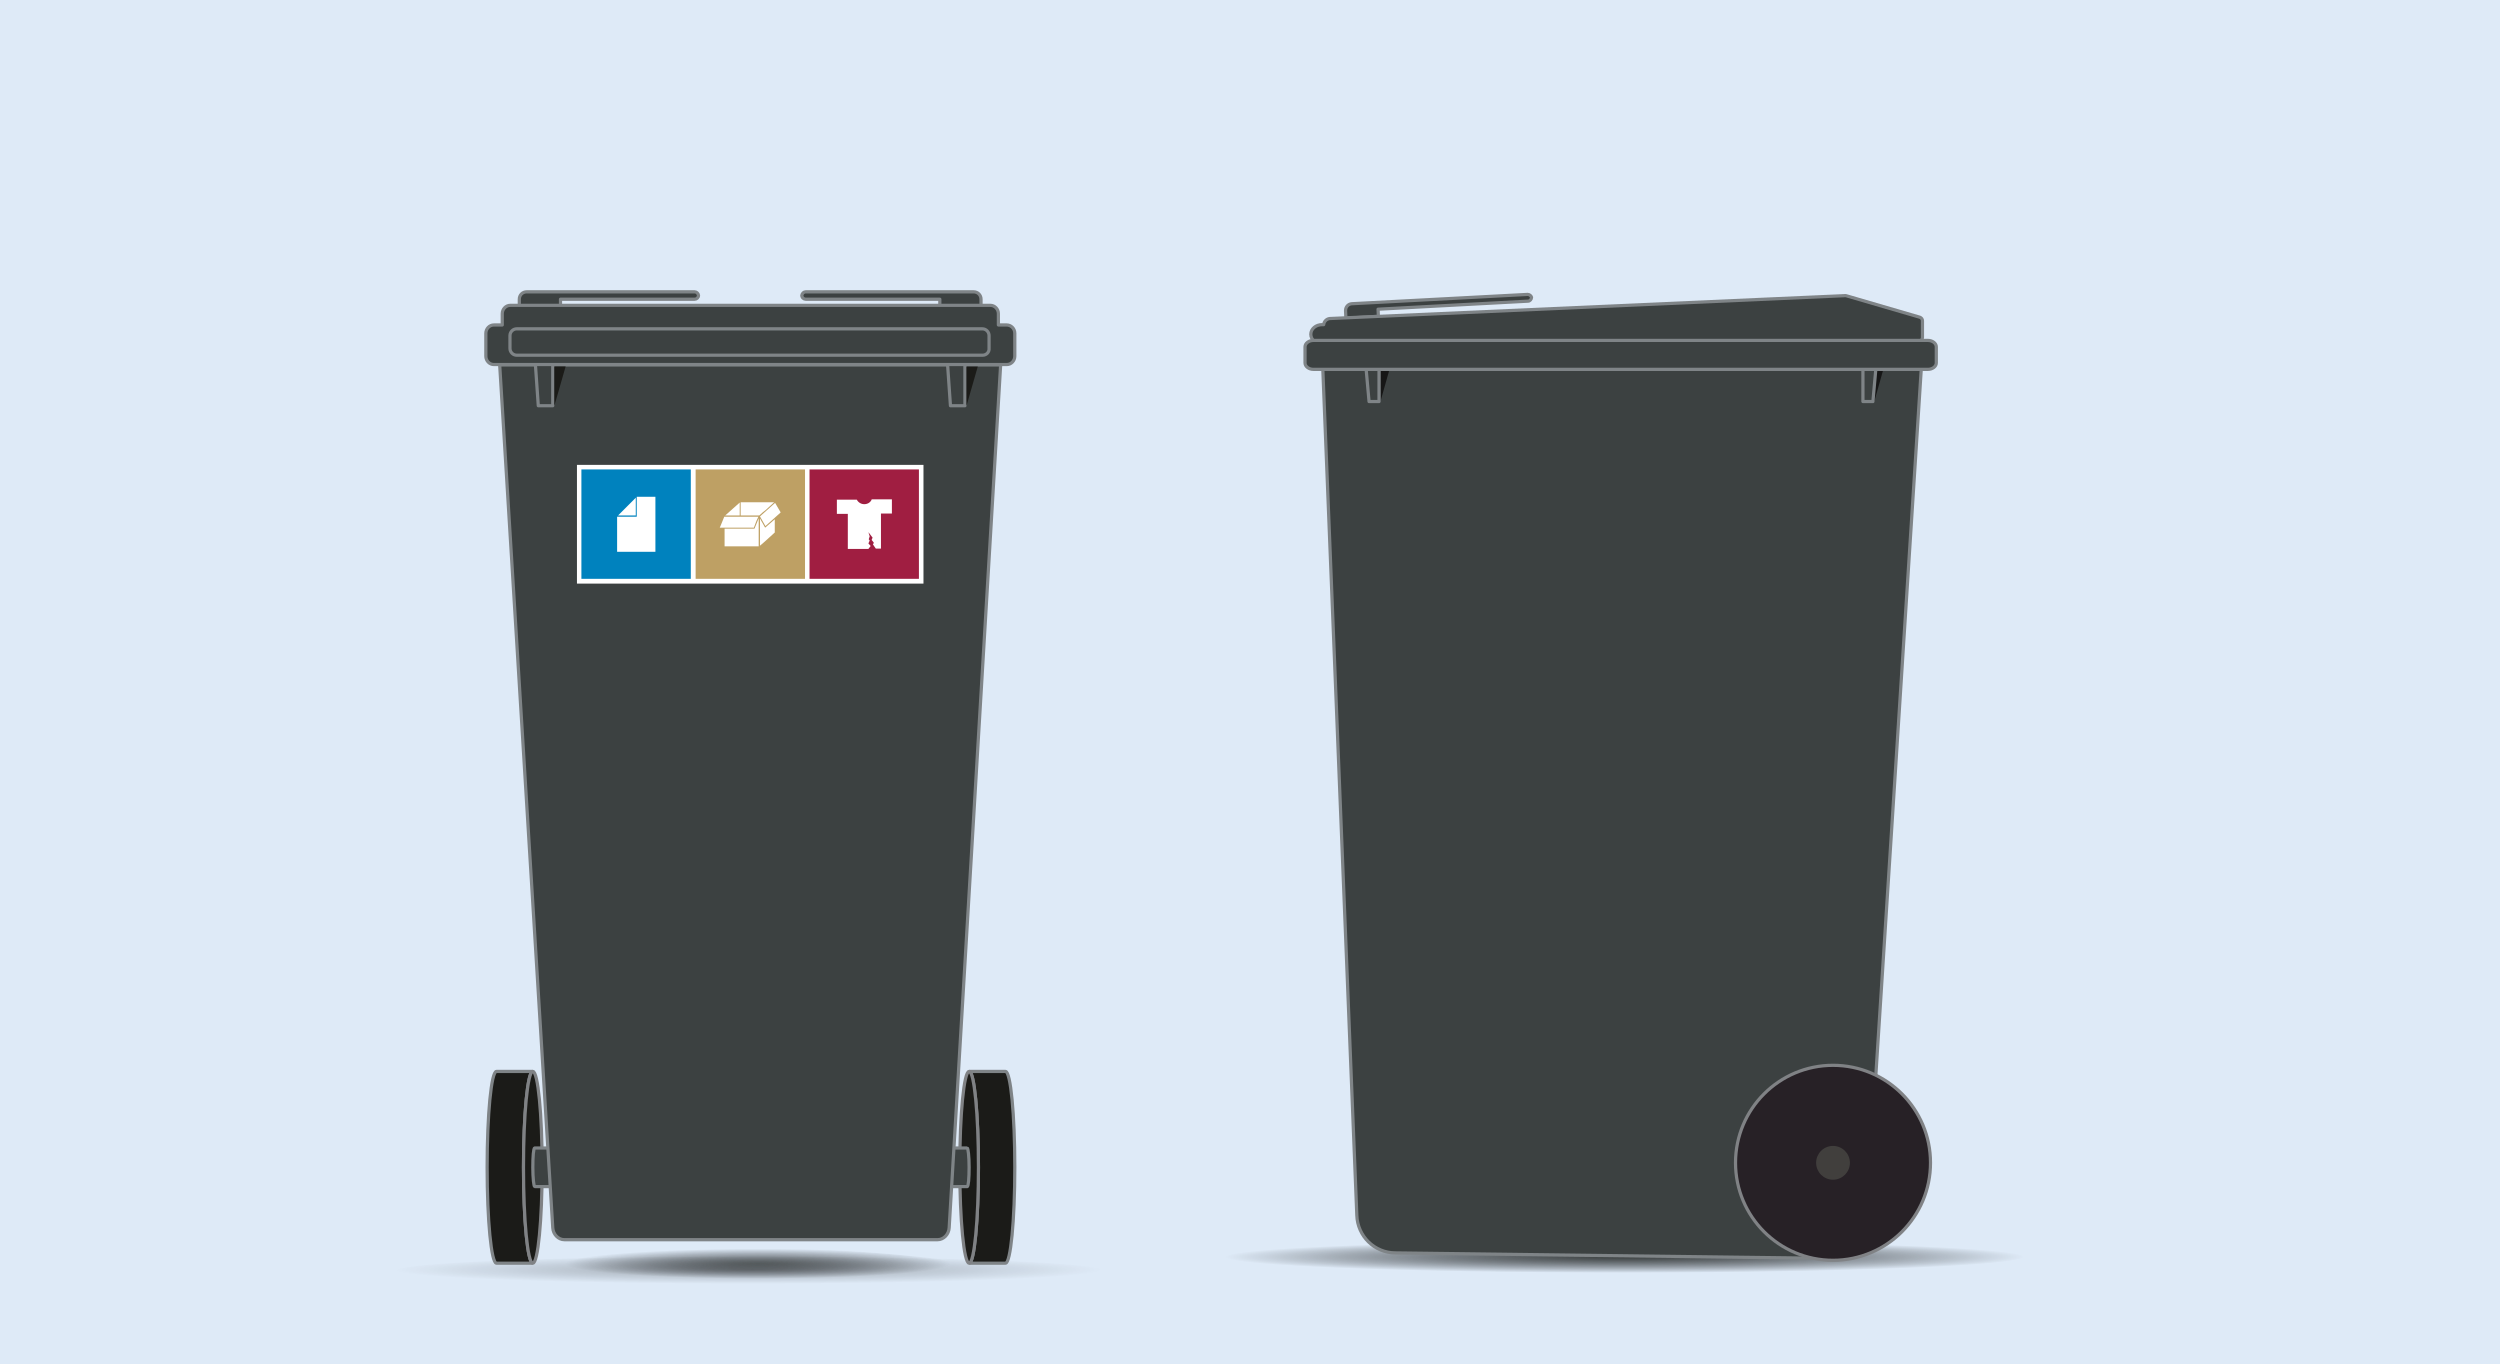 <?xml version="1.0" encoding="utf-8"?>
<!-- Generator: Adobe Illustrator 27.9.0, SVG Export Plug-In . SVG Version: 6.00 Build 0)  -->
<svg version="1.1" xmlns="http://www.w3.org/2000/svg" xmlns:xlink="http://www.w3.org/1999/xlink" x="0px" y="0px" width="777px"
	 height="424px" viewBox="0 0 777 424" style="enable-background:new 0 0 777 424;" xml:space="preserve">
<style type="text/css">
	.st0{fill:#DEEAF7;}
	.st1{display:none;}
	.st2{display:inline;fill:#272126;stroke:#7F8487;stroke-miterlimit:10;}
	.st3{display:inline;fill:none;stroke:#808285;stroke-width:7;stroke-miterlimit:10;}
	.st4{display:inline;}
	.st5{fill:#3C4141;stroke:#7F8487;stroke-linecap:round;stroke-linejoin:round;stroke-miterlimit:10;}
	.st6{display:inline;fill:#3C4141;stroke:#7F8487;stroke-linecap:round;stroke-linejoin:round;stroke-miterlimit:10;}
	.st7{opacity:0.3;}
	.st8{fill:url(#SVGID_1_);}
	.st9{fill:url(#SVGID_00000173869979925134640650000001593103368454505649_);}
	.st10{opacity:0.8;}
	.st11{fill:url(#SVGID_00000174599723460902792730000017066215662544047249_);}
	.st12{fill:url(#SVGID_00000152952989166053897200000004267156931770271934_);}
	.st13{fill:url(#SVGID_00000082363776604511532130000013755126588068982198_);}
	.st14{fill:url(#SVGID_00000145747406506875823400000011481580340490574731_);}
	.st15{fill:url(#SVGID_00000021094052416474738220000017506046067650410901_);}
	.st16{fill:url(#SVGID_00000073002934284502198990000010779515141251968443_);}
	.st17{fill:url(#SVGID_00000144308373457900287030000006511567171671718565_);}
	.st18{fill:url(#SVGID_00000176013236015477221300000018005041633239217033_);}
	.st19{fill:#1B1B18;}
	.st20{fill:#272126;stroke:#7F8487;stroke-miterlimit:10;}
	.st21{fill:none;stroke:#808285;stroke-width:7;stroke-miterlimit:10;}
	.st22{fill:url(#SVGID_00000179611398927152684260000017287106034552816515_);}
	.st23{fill:url(#SVGID_00000120542899082424456620000018384808234643488942_);}
	.st24{fill:url(#SVGID_00000065769532833393915490000018099433085541815216_);}
	.st25{fill:url(#SVGID_00000183211933760825734460000001066092098559590543_);}
	.st26{fill:url(#SVGID_00000126312866101216127190000012857448766509028757_);}
	.st27{display:inline;fill:#FFFFFF;}
	.st28{fill:#0082BE;}
	.st29{fill:#FFFFFF;}
	.st30{fill:#BEA064;}
	.st31{fill:none;}
	.st32{fill:#A01E41;}
	.st33{fill:#961E82;}
	.st34{fill:#1EAF8C;}
	.st35{fill:#5A6E78;}
	.st36{fill:#141414;}
	.st37{fill:url(#SVGID_00000114776098015720727350000014981346390551975348_);}
	.st38{fill:url(#SVGID_00000126300921492684893640000006358029220394762390_);}
	.st39{fill:url(#SVGID_00000066515314366303867640000003227140515303862927_);}
	.st40{fill:#413F3D;stroke:#808285;stroke-linecap:round;stroke-linejoin:round;stroke-miterlimit:10;}
	.st41{fill:url(#SVGID_00000012457625894177301280000003326728780707000710_);}
	.st42{fill:url(#SVGID_00000015341678184665955010000014544860898499411131_);}
	.st43{fill:#1B1B18;stroke:#7F8487;stroke-miterlimit:10;}
	.st44{fill:#1B1B18;stroke:#808285;stroke-miterlimit:10;}
	.st45{fill:#566D79;}
	.st46{fill:url(#SVGID_00000121960293741938949420000005173543335235327167_);}
	.st47{fill:url(#SVGID_00000021096280898812673100000010101456886959282096_);}
	.st48{fill:url(#SVGID_00000088848659611150966960000017469812011791195522_);}
	.st49{fill:url(#SVGID_00000176010706301830171100000000085792377853607557_);}
	.st50{fill:none;stroke:#7F8487;stroke-width:2;stroke-miterlimit:10;}
	.st51{fill:#00A04B;}
	.st52{opacity:0.5;fill:#FFFFFF;enable-background:new    ;}
	.st53{fill:url(#SVGID_00000134951658697510557440000015325772898980023213_);}
	.st54{fill:#161616;}
	.st55{fill:#272126;stroke:#808285;stroke-miterlimit:10;}
	.st56{fill:#413F3D;stroke:#413F3D;stroke-width:0.5;stroke-linecap:round;stroke-linejoin:round;stroke-miterlimit:10;}
	.st57{fill:url(#SVGID_00000003799097560939500500000002818161873024869805_);}
	.st58{fill:#5A5A5F;stroke:#5A5A5F;stroke-miterlimit:10;}
	.st59{fill:url(#SVGID_00000121958932410889646340000009434782448729788839_);}
	.st60{fill:url(#SVGID_00000149368324746054567540000017920017206470818945_);}
	.st61{fill:url(#SVGID_00000067236251765105780590000001407185041668323464_);}
	.st62{fill:url(#SVGID_00000112621846664881373840000014565001063797541283_);}
	.st63{display:inline;fill:none;}
	.st64{display:inline;fill:#231F20;}
	.st65{fill:url(#SVGID_00000181804077809988679830000001631524753550461347_);}
	.st66{fill:url(#SVGID_00000060020698821365801410000008171399721222766992_);}
	.st67{fill:url(#SVGID_00000125581302434587059180000016651657281053534097_);}
	.st68{fill:url(#SVGID_00000147205214380422464610000011644982639273860517_);}
	.st69{fill:url(#SVGID_00000173159020635051739510000013943160730998044858_);}
	.st70{fill:url(#SVGID_00000006690368215134759910000003962978554202686336_);}
	.st71{fill:url(#SVGID_00000011716282774249252280000008070086790991529119_);}
	.st72{fill:#E10F1E;stroke:#000000;stroke-linecap:round;stroke-linejoin:round;stroke-miterlimit:10;}
	.st73{fill:#F0910A;}
	.st74{display:inline;fill:#81B8EE;}
	.st75{display:inline;fill:#F9BC51;}
	.st76{display:inline;fill:#0082BE;}
	.st77{display:inline;fill:#00A04B;}
	.st78{display:inline;fill:none;stroke:#961E82;stroke-width:0.25;stroke-miterlimit:10;}
	.st79{display:inline;fill:#FFFFFF;stroke:#000000;stroke-miterlimit:10;}
</style>
<g id="Baggrund">
	<rect class="st0" width="777" height="424"/>
</g>
<g id="_x36_60_liter_Alle" class="st1">
	<g id="_x36_60_liter_med_2_låg">
		<circle class="st2" cx="116.1" cy="389.1" r="15.8"/>
		<line class="st3" x1="115.5" y1="390.5" x2="126" y2="367.1"/>
		<g class="st4">
			<rect x="117.7" y="361.8" class="st5" width="16.2" height="2.8"/>
			<path class="st5" d="M110.2,387.3l6.1-22.7h19l-15.4,26.8l0,0c-1.2,2-3.6,3.1-6,2.5C111.1,393.1,109.4,390.2,110.2,387.3z"/>
		</g>
		<circle class="st2" cx="362.5" cy="389.1" r="15.8"/>
		<g class="st4">
			<rect x="364.1" y="361.8" class="st5" width="16.2" height="2.8"/>
			<path class="st5" d="M356.5,387.3l6.1-22.7h19l-15.4,26.8l0,0c-1.2,2-3.6,3.1-6,2.5C357.5,393.1,355.8,390.2,356.5,387.3z"/>
		</g>
		<g class="st4">
			<path class="st5" d="M394.7,358.8c-0.3,6.5-5.4,11.6-11.6,11.6h-286c-6.2,0-11.3-5.1-11.6-11.6L73.1,94h334.1L394.7,358.8z"/>
		</g>
		<g class="st4">
			<path class="st5" d="M67.7,66.2c1.7-5.3,6.7-8.9,12.3-8.9h320.3c5.6,0,10.5,3.6,12.3,8.9l1.7,5.3H66L67.7,66.2z"/>
		</g>
		<g class="st4">
			<g>
				<path class="st5" d="M101.4,54c0.6-3.3,2.3-5.6,4.2-5.6h110.3c1.9,0,3.6,2.2,4.2,5.6l0.6,3.3H100.8L101.4,54z"/>
			</g>
			<g>
				<path class="st5" d="M260.1,54c0.6-3.3,2.3-5.6,4.2-5.6h110.3c1.9,0,3.6,2.2,4.2,5.6l0.6,3.3H259.5L260.1,54z"/>
			</g>
		</g>
		<path class="st6" d="M416.5,71.5H288h-95.7H63.7c-2.1,0-3.7,1.6-3.7,3.5v18.7c0,1.9,1.7,3.5,3.7,3.5h128.5H288h128.5
			c2.1,0,3.7-1.6,3.7-3.5V74.9C420.2,73,418.6,71.5,416.5,71.5"/>
		<g class="st4">
			<path class="st5" d="M372.5,91.1h11.6l-2.7,20.6h-8.9V91.1z"/>
			<path class="st5" d="M95.7,91.1h11.6v20.6h-8.9L95.7,91.1z"/>
		</g>
		<g class="st4">
			<g>
				<g class="st7">
					
						<radialGradient id="SVGID_1_" cx="-969.696" cy="644.745" r="1.332" gradientTransform="matrix(0 3.949 132.999 -6.000000e-15 -85510.125 4235.727)" gradientUnits="userSpaceOnUse">
						<stop  offset="0" style="stop-color:#000201"/>
						<stop  offset="1" style="stop-color:#000101;stop-opacity:0"/>
					</radialGradient>
					<ellipse class="st8" cx="240.3" cy="406.6" rx="177.2" ry="5.3"/>
					
						<radialGradient id="SVGID_00000059283850377910477360000016424854588027588530_" cx="-989.103" cy="641.205" r="1.332" gradientTransform="matrix(1.000000e-15 5.528 127.679 -7.000000e-15 -81632.883 5873.599)" gradientUnits="userSpaceOnUse">
						<stop  offset="0" style="stop-color:#000101"/>
						<stop  offset="1" style="stop-color:#000101;stop-opacity:0"/>
					</radialGradient>
					
						<ellipse style="fill:url(#SVGID_00000059283850377910477360000016424854588027588530_);" cx="235.4" cy="405.6" rx="170.1" ry="7.4"/>
				</g>
				<g class="st10">
					
						<radialGradient id="SVGID_00000065075179947788739890000017486842879213548468_" cx="-654.479" cy="612.757" r="2.673" gradientTransform="matrix(0 2.349 57.737 -2.000000e-15 -35133.926 1941.553)" gradientUnits="userSpaceOnUse">
						<stop  offset="0" style="stop-color:#3C4141"/>
						<stop  offset="0.1" style="stop-color:#313535;stop-opacity:0.878"/>
						<stop  offset="0.391" style="stop-color:#161818;stop-opacity:0.526"/>
						<stop  offset="0.643" style="stop-color:#060606;stop-opacity:0.221"/>
						<stop  offset="0.826" style="stop-color:#000000;stop-opacity:0"/>
					</radialGradient>
					<path style="fill:url(#SVGID_00000065075179947788739890000017486842879213548468_);" d="M235.9,398.2
						c82.7,0,153.2,5,158.1,5.7c8.2,1.2,53.1,6.5-158.1,6.5c-82.7,0-149.8-2.7-149.8-6.1S153.2,398.2,235.9,398.2z"/>
				</g>
			</g>
			<g class="st10">
				
					<radialGradient id="SVGID_00000083798261180886745730000014406799636276367289_" cx="-678.577" cy="736.611" r="1.118" gradientTransform="matrix(0 1 13.895 -1.000000e-15 -10120.253 1084.138)" gradientUnits="userSpaceOnUse">
					<stop  offset="0" style="stop-color:#000000"/>
					<stop  offset="1" style="stop-color:#000000;stop-opacity:0"/>
				</radialGradient>
				<path style="fill:url(#SVGID_00000083798261180886745730000014406799636276367289_);" d="M119.3,404.4c8.6,0,11.5,0.5,11.5,1.1
					s-3,1.1-11.5,1.1s-19.5-0.5-19.5-1.1S110.7,404.4,119.3,404.4z"/>
			</g>
			<g class="st10">
				
					<radialGradient id="SVGID_00000013180505649856178150000008163341194411118217_" cx="-678.79" cy="739.798" r="1.134" gradientTransform="matrix(0 1 13.895 -1.000000e-15 -9916.453 1084.138)" gradientUnits="userSpaceOnUse">
					<stop  offset="0" style="stop-color:#000000"/>
					<stop  offset="1" style="stop-color:#000000;stop-opacity:0"/>
				</radialGradient>
				
					<ellipse style="fill:url(#SVGID_00000013180505649856178150000008163341194411118217_);" cx="362.9" cy="405.3" rx="15.5" ry="1.1"/>
			</g>
		</g>
	</g>
	<g id="_x36_60_liter_00000170259929715531481910000003296794397695187124_">
		<circle class="st2" cx="116.1" cy="389.1" r="15.8"/>
		<line class="st3" x1="115.5" y1="390.5" x2="126" y2="367.1"/>
		<g class="st4">
			<rect x="117.7" y="361.8" class="st5" width="16.2" height="2.8"/>
			<path class="st5" d="M110.2,387.3l6.1-22.7h19l-15.4,26.8l0,0c-1.2,2-3.6,3.1-6,2.5C111.1,393.1,109.4,390.2,110.2,387.3z"/>
		</g>
		<circle class="st2" cx="362.5" cy="389.1" r="15.8"/>
		<g class="st4">
			<rect x="364.1" y="361.8" class="st5" width="16.2" height="2.8"/>
			<path class="st5" d="M356.5,387.3l6.1-22.7h19l-15.4,26.8l0,0c-1.2,2-3.6,3.1-6,2.5C357.5,393.1,355.8,390.2,356.5,387.3z"/>
		</g>
		<g class="st4">
			<path class="st5" d="M394.7,358.8c-0.3,6.5-5.4,11.6-11.6,11.6h-286c-6.2,0-11.3-5.1-11.6-11.6L73.1,94h334.1L394.7,358.8z"/>
		</g>
		<g class="st4">
			<path class="st5" d="M67.7,66.2c1.7-5.3,6.7-8.9,12.3-8.9h320.3c5.6,0,10.5,3.6,12.3,8.9l1.7,5.3H66L67.7,66.2z"/>
		</g>
		<path class="st6" d="M416.5,71.5H288h-95.7H63.7c-2.1,0-3.7,1.6-3.7,3.5v18.7c0,1.9,1.7,3.5,3.7,3.5h128.5H288h128.5
			c2.1,0,3.7-1.6,3.7-3.5V74.9C420.2,73,418.6,71.5,416.5,71.5"/>
		<g class="st4">
			<path class="st5" d="M372.5,91.1h11.6l-2.7,20.6h-8.9V91.1z"/>
			<path class="st5" d="M95.7,91.1h11.6v20.6h-8.9L95.7,91.1z"/>
		</g>
		<g class="st4">
			<g>
				<g class="st7">
					
						<radialGradient id="SVGID_00000178900392250320181560000011036083287204398737_" cx="-969.696" cy="644.745" r="1.332" gradientTransform="matrix(0 3.949 132.999 -6.000000e-15 -85510.125 4235.727)" gradientUnits="userSpaceOnUse">
						<stop  offset="0" style="stop-color:#000201"/>
						<stop  offset="1" style="stop-color:#000101;stop-opacity:0"/>
					</radialGradient>
					
						<ellipse style="fill:url(#SVGID_00000178900392250320181560000011036083287204398737_);" cx="240.3" cy="406.6" rx="177.2" ry="5.3"/>
					
						<radialGradient id="SVGID_00000105386796283383852770000014281654511624687264_" cx="-989.103" cy="641.205" r="1.332" gradientTransform="matrix(1.000000e-15 5.528 127.679 -7.000000e-15 -81632.883 5873.599)" gradientUnits="userSpaceOnUse">
						<stop  offset="0" style="stop-color:#000101"/>
						<stop  offset="1" style="stop-color:#000101;stop-opacity:0"/>
					</radialGradient>
					
						<ellipse style="fill:url(#SVGID_00000105386796283383852770000014281654511624687264_);" cx="235.4" cy="405.6" rx="170.1" ry="7.4"/>
				</g>
				<g class="st10">
					
						<radialGradient id="SVGID_00000178205284881161166540000011923639549410315404_" cx="-654.479" cy="612.757" r="2.673" gradientTransform="matrix(0 2.349 57.737 -2.000000e-15 -35133.926 1941.553)" gradientUnits="userSpaceOnUse">
						<stop  offset="0" style="stop-color:#3C4141"/>
						<stop  offset="0.1" style="stop-color:#313535;stop-opacity:0.878"/>
						<stop  offset="0.391" style="stop-color:#161818;stop-opacity:0.526"/>
						<stop  offset="0.643" style="stop-color:#060606;stop-opacity:0.221"/>
						<stop  offset="0.826" style="stop-color:#000000;stop-opacity:0"/>
					</radialGradient>
					<path style="fill:url(#SVGID_00000178205284881161166540000011923639549410315404_);" d="M235.9,398.2
						c82.7,0,153.2,5,158.1,5.7c8.2,1.2,53.1,6.5-158.1,6.5c-82.7,0-149.8-2.7-149.8-6.1S153.2,398.2,235.9,398.2z"/>
				</g>
			</g>
			<g class="st10">
				
					<radialGradient id="SVGID_00000155147433492940252260000004469097371944127130_" cx="-678.577" cy="736.611" r="1.118" gradientTransform="matrix(0 1 13.895 -1.000000e-15 -10120.253 1084.138)" gradientUnits="userSpaceOnUse">
					<stop  offset="0" style="stop-color:#000000"/>
					<stop  offset="1" style="stop-color:#000000;stop-opacity:0"/>
				</radialGradient>
				<path style="fill:url(#SVGID_00000155147433492940252260000004469097371944127130_);" d="M119.3,404.4c8.6,0,11.5,0.5,11.5,1.1
					s-3,1.1-11.5,1.1s-19.5-0.5-19.5-1.1S110.7,404.4,119.3,404.4z"/>
			</g>
			<g class="st10">
				
					<radialGradient id="SVGID_00000176732843932561383430000016903300194549379721_" cx="-678.79" cy="739.798" r="1.134" gradientTransform="matrix(0 1 13.895 -1.000000e-15 -9916.453 1084.138)" gradientUnits="userSpaceOnUse">
					<stop  offset="0" style="stop-color:#000000"/>
					<stop  offset="1" style="stop-color:#000000;stop-opacity:0"/>
				</radialGradient>
				
					<ellipse style="fill:url(#SVGID_00000176732843932561383430000016903300194549379721_);" cx="362.9" cy="405.3" rx="15.5" ry="1.1"/>
			</g>
		</g>
	</g>
	<g id="_x36_60_liter_Papir" class="st4">
		<g>
			<path class="st5" d="M314.6,79.1H165.7c-4.1,0-7.5-3.4-7.5-7.5V46.2c0-4.1,3.4-7.5,7.5-7.5h148.9c4.1,0,7.5,3.4,7.5,7.5v25.4
				C322,75.7,318.6,79.1,314.6,79.1z"/>
		</g>
		<path class="st19" d="M308.7,84.1H171.5c-4.1,0-7.5-3.4-7.5-7.5l0-25.4c0-4.1,3.4-7.5,7.5-7.5h137.2c4.1,0,7.5,3.4,7.5,7.5v25.4
			C316.2,80.7,312.8,84.1,308.7,84.1z"/>
		<circle class="st20" cx="116.1" cy="389.1" r="15.8"/>
		<line class="st21" x1="115.5" y1="390.5" x2="126" y2="367.1"/>
		<g>
			<rect x="117.7" y="361.8" class="st5" width="16.2" height="2.8"/>
			<path class="st5" d="M110.2,387.3l6.1-22.7h19l-15.4,26.8l0,0c-1.2,2-3.6,3.1-6,2.5C111.1,393.1,109.4,390.2,110.2,387.3z"/>
		</g>
		<circle class="st20" cx="362.5" cy="389.1" r="15.8"/>
		<g>
			<rect x="364.1" y="361.8" class="st5" width="16.2" height="2.8"/>
			<path class="st5" d="M356.5,387.3l6.1-22.7h19l-15.4,26.8l0,0c-1.2,2-3.6,3.1-6,2.5C357.5,393.1,355.8,390.2,356.5,387.3z"/>
		</g>
		<g>
			<path class="st5" d="M394.7,358.8c-0.3,6.5-5.4,11.6-11.6,11.6h-286c-6.2,0-11.3-5.1-11.6-11.6L73.1,94h334.1L394.7,358.8z"/>
		</g>
		<g>
			<path class="st5" d="M67.7,66.2c1.7-5.3,6.7-8.9,12.3-8.9h320.3c5.6,0,10.5,3.6,12.3,8.9l1.7,5.3H66L67.7,66.2z"/>
		</g>
		<path class="st5" d="M416.5,71.5H288h-95.7H63.7c-2.1,0-3.7,1.6-3.7,3.5v18.7c0,1.9,1.7,3.5,3.7,3.5h128.5H288h128.5
			c2.1,0,3.7-1.6,3.7-3.5V74.9C420.2,73,418.6,71.5,416.5,71.5"/>
		<g>
			<path class="st5" d="M372.5,91.1h11.6l-2.7,20.6h-8.9V91.1z"/>
			<path class="st5" d="M95.7,91.1h11.6v20.6h-8.9L95.7,91.1z"/>
		</g>
		<g>
			<g>
				<g class="st7">
					
						<radialGradient id="SVGID_00000007405758962871740560000012424031233660497028_" cx="-969.696" cy="644.745" r="1.332" gradientTransform="matrix(0 3.949 132.999 -6.000000e-15 -85510.125 4235.727)" gradientUnits="userSpaceOnUse">
						<stop  offset="0" style="stop-color:#000201"/>
						<stop  offset="1" style="stop-color:#000101;stop-opacity:0"/>
					</radialGradient>
					
						<ellipse style="fill:url(#SVGID_00000007405758962871740560000012424031233660497028_);" cx="240.3" cy="406.6" rx="177.2" ry="5.3"/>
					
						<radialGradient id="SVGID_00000063630415960942140470000005455703056459965868_" cx="-989.103" cy="641.205" r="1.332" gradientTransform="matrix(1.000000e-15 5.528 127.679 -7.000000e-15 -81632.883 5873.599)" gradientUnits="userSpaceOnUse">
						<stop  offset="0" style="stop-color:#000101"/>
						<stop  offset="1" style="stop-color:#000101;stop-opacity:0"/>
					</radialGradient>
					
						<ellipse style="fill:url(#SVGID_00000063630415960942140470000005455703056459965868_);" cx="235.4" cy="405.6" rx="170.1" ry="7.4"/>
				</g>
				<g class="st10">
					
						<radialGradient id="SVGID_00000125563204725885696820000017413694614556997802_" cx="-654.479" cy="612.757" r="2.673" gradientTransform="matrix(0 2.349 57.737 -2.000000e-15 -35133.926 1941.553)" gradientUnits="userSpaceOnUse">
						<stop  offset="0" style="stop-color:#3C4141"/>
						<stop  offset="0.1" style="stop-color:#313535;stop-opacity:0.878"/>
						<stop  offset="0.391" style="stop-color:#161818;stop-opacity:0.526"/>
						<stop  offset="0.643" style="stop-color:#060606;stop-opacity:0.221"/>
						<stop  offset="0.826" style="stop-color:#000000;stop-opacity:0"/>
					</radialGradient>
					<path style="fill:url(#SVGID_00000125563204725885696820000017413694614556997802_);" d="M235.9,398.2
						c82.7,0,153.2,5,158.1,5.7c8.2,1.2,53.1,6.5-158.1,6.5c-82.7,0-149.8-2.7-149.8-6.1S153.2,398.2,235.9,398.2z"/>
				</g>
			</g>
			<g class="st10">
				
					<radialGradient id="SVGID_00000138570993032407682470000002207516589488634753_" cx="-678.577" cy="736.611" r="1.118" gradientTransform="matrix(0 1 13.895 -1.000000e-15 -10120.253 1084.138)" gradientUnits="userSpaceOnUse">
					<stop  offset="0" style="stop-color:#000000"/>
					<stop  offset="1" style="stop-color:#000000;stop-opacity:0"/>
				</radialGradient>
				<path style="fill:url(#SVGID_00000138570993032407682470000002207516589488634753_);" d="M119.3,404.4c8.6,0,11.5,0.5,11.5,1.1
					s-3,1.1-11.5,1.1s-19.5-0.5-19.5-1.1S110.7,404.4,119.3,404.4z"/>
			</g>
			<g class="st10">
				
					<radialGradient id="SVGID_00000041259198224740575230000017753005039103326631_" cx="-678.79" cy="739.798" r="1.134" gradientTransform="matrix(0 1 13.895 -1.000000e-15 -9916.453 1084.138)" gradientUnits="userSpaceOnUse">
					<stop  offset="0" style="stop-color:#000000"/>
					<stop  offset="1" style="stop-color:#000000;stop-opacity:0"/>
				</radialGradient>
				
					<ellipse style="fill:url(#SVGID_00000041259198224740575230000017753005039103326631_);" cx="362.9" cy="405.3" rx="15.5" ry="1.1"/>
			</g>
		</g>
	</g>
	<g id="Papir_Pap_Tekstilaffald">
		<rect x="143.9" y="130.4" class="st27" width="192.8" height="65.2"/>
		<g class="st4">
			<g id="baggrund_00000088837656361456323090000010235694252943043253_">
				<rect x="145.3" y="131.8" class="st28" width="62.4" height="62.4"/>
			</g>
			<g id="ikon_00000062159613448752250760000003937809766891377826_">
				<g>
					<g>
						<polygon class="st29" points="176.2,158 176.2,147.9 166.1,158 						"/>
						<polygon class="st29" points="176.8,147.4 176.8,158.6 165.6,158.6 165.6,178.5 187.4,178.5 187.4,147.4 						"/>
					</g>
				</g>
			</g>
		</g>
		<g class="st4">
			<g id="baggrund_00000129886096290421473950000011440150498570143879_">
				<rect x="209.1" y="131.8" class="st30" width="62.4" height="62.4"/>
			</g>
			<g id="ikon_00000006697822663564008540000010126722400885326498_">
				<g>
					<polygon class="st31" points="249,154.8 247.6,156.1 249,154.8 253.9,150.4 234.8,150.4 234.8,150.4 253.9,150.4 					"/>
					<path class="st31" d="M242.3,164.9l1.6-3.8L242.3,164.9z"/>
					<polygon class="st31" points="244.8,158.6 244.8,158.6 225.5,158.6 223.5,163.6 225.5,158.6 					"/>
					<polygon class="st31" points="243.4,163.8 242.7,165.5 225.7,165.5 225.7,165.5 242.7,165.5 					"/>
					<polygon class="st31" points="254.4,150.8 254.4,150.8 245.8,158.5 248.9,164 248.9,164 245.8,158.5 					"/>
					<polygon class="st31" points="254.2,167.7 248.3,172.9 254.2,167.7 254.2,160.1 254.2,160.1 					"/>
					<polygon class="st31" points="245.1,159.6 243.4,163.8 242.7,165.5 225.7,165.5 225.7,165.5 225.7,165.5 225.7,175.5 
						245.1,175.5 245.1,175.5 245.1,159.7 245.1,159.7 					"/>
					<polygon class="st31" points="234.2,158 234.2,158 234.2,150.6 234.2,150.6 234.2,150.6 226,158 226,158 					"/>
					<polygon class="st31" points="249,154.8 253.9,150.4 234.8,150.4 234.8,150.4 234.8,150.4 234.8,158 234.8,158 245.5,158 
						245.5,158 247.6,156.1 					"/>
					<polygon class="st31" points="242.3,164.9 242.3,164.9 243.8,161 244.8,158.6 244.8,158.6 244.8,158.6 225.5,158.6 
						223.5,163.6 223,164.9 242.3,164.9 					"/>
					<polygon class="st31" points="257.5,156.1 254.4,150.8 254.4,150.8 254.4,150.8 245.8,158.5 248.9,164 248.9,164 248.9,164 
						257.5,156.3 257.5,156.3 					"/>
					<polygon class="st31" points="254.2,160.1 248.8,164.9 246.4,160.7 245.7,159.6 245.7,159.6 245.7,175.2 245.7,175.2 
						248.3,172.9 254.2,167.7 254.2,160.1 					"/>
					<polygon class="st29" points="249,154.8 253.9,150.4 234.8,150.4 234.8,150.4 234.8,158 234.8,158 245.5,158 245.5,158 
						247.6,156.1 					"/>
					<polygon class="st29" points="234.2,158 234.2,150.6 234.2,150.6 226,158 226,158 					"/>
					<polygon class="st31" points="234.2,158 234.2,158 234.2,150.6 234.2,150.6 234.2,150.6 226,158 226,158 					"/>
					<polygon class="st31" points="249,154.8 253.9,150.4 234.8,150.4 234.8,150.4 234.8,150.4 234.8,158 234.8,158 245.5,158 
						245.5,158 247.6,156.1 					"/>
					<polygon class="st31" points="254.2,160.1 248.8,164.9 246.4,160.7 245.7,159.6 245.7,159.6 245.7,175.2 245.7,175.2 
						248.3,172.9 254.2,167.7 254.2,160.1 					"/>
					<polygon class="st31" points="257.5,156.1 254.4,150.8 254.4,150.8 254.4,150.8 245.8,158.5 248.9,164 248.9,164 248.9,164 
						257.5,156.3 257.5,156.3 					"/>
					<polygon class="st29" points="225.7,165.5 225.7,165.5 225.7,175.5 245.1,175.5 245.1,159.7 245.1,159.6 242.7,165.5 					"/>
					<polygon class="st29" points="243.8,161 244.8,158.6 225.5,158.6 223.5,163.6 223,164.9 242.3,164.9 					"/>
					<polygon class="st29" points="254.2,160.1 254.2,160.1 248.8,164.9 246.4,160.7 245.7,159.6 245.7,159.6 245.7,175.2 
						245.7,175.2 248.3,172.9 254.2,167.7 					"/>
					<polygon class="st29" points="257.5,156.1 254.4,150.8 254.4,150.8 245.8,158.5 248.9,164 248.9,164 257.5,156.3 257.5,156.3 
											"/>
				</g>
			</g>
		</g>
		<g class="st4">
			<g id="baggrund_00000123429195545254732070000012174917764554682282_">
				<g>
					<rect x="272.9" y="131.8" class="st32" width="62.4" height="62.4"/>
				</g>
			</g>
			<g id="ikon_00000110438372590203003980000005797072833655810239_">
				<g>
					<g>
						<g>
							<path class="st29" d="M308.2,148.9c-0.8,1.6-2.4,2.7-4.2,2.7c-1.9,0-3.5-1.1-4.2-2.7h-11.4v8h6.2v20h11.7l1.3-1.7l-1.2-1.4
								l0.7-1.6l-0.6-0.8l0.6-1.6l-0.7-2.3l2.3,3.2l-0.6,1.2l1.4,1.6l-0.6,1l1.7,2.4h2.8v-20h6.2v-8H308.2z"/>
						</g>
					</g>
				</g>
			</g>
		</g>
	</g>
	<g id="Plast_kartoner_660_liter">
		<rect x="175.8" y="130.4" class="st27" width="129" height="65.2"/>
		<g class="st4">
			<g id="baggrund_00000039813735204520876600000013575591296504452008_">
				<rect x="177.2" y="131.8" class="st33" width="62.4" height="62.4"/>
			</g>
			<g id="ikon_00000012437912808285402210000003989834399844238210_">
				<g>
					<polygon class="st29" points="207.2,152 207.2,152 207,152.1 					"/>
					<path class="st29" d="M202,160.6C202,160.6,202,160.6,202,160.6c0-0.1,0-0.1,0-0.1v-0.1c0-0.8,0-2.4,1.1-3.9l3.4-4.7v-2.1
						c-2.9-0.4-8.2-0.3-10.4-0.3c-9.9,0-10.2-0.5-10.2-0.5l0.5,9.1c0.3,2.5,0.7,5,2,7.1c0.1,0.2,0.3,0.4,0.3,0.6
						c0,0.2-0.1,0.4-0.2,0.5c-0.8,1.5-1,3.2-1.2,4.9c-0.1,1.2-0.3,2.5-0.4,3.7c-0.1,1-0.1,1.7-0.2,2.7c0,0.4-0.4,0.7-0.6,1
						c-0.2,0.3-0.3,1-0.3,1.5c0.5,0.2,3.5,0.1,6.1,0c1.6-0.1,3.1-0.3,3.5-0.3c2.2-0.3,4.5-0.3,6.9-0.3c-0.1-0.3-0.2-0.6-0.2-0.8
						L202,160.6L202,160.6z M201.5,153.5c0,0.6-0.5,1.1-1.1,1.1h-7.2c-0.6,0-1.1-0.5-1.1-1.1l0,0c0-0.6,0.5-1.1,1.1-1.1h7.2
						C201,152.5,201.5,152.9,201.5,153.5L201.5,153.5z"/>
					<path class="st29" d="M202.6,160.6c0,0,0-0.1,0-0.1c0-0.5,0-1.4,0.3-2.3c-0.3,0.9-0.3,1.7-0.3,2.3v0.1
						C202.6,160.5,202.6,160.5,202.6,160.6C202.6,160.6,202.6,160.6,202.6,160.6l0,18c0,0.3,0.1,0.6,0.3,0.9l0,0
						c-0.2-0.2-0.3-0.5-0.3-0.9V160.6z"/>
					<path class="st29" d="M216.8,156.4l-4.9-4.5v-6.2l-4.7,0v6.2v0l0,0l-0.1,0.2l-3.4,4.7c-0.3,0.4-0.6,0.9-0.7,1.3
						c-0.3,0.9-0.3,1.8-0.3,2.3c0,0,0,0.1,0,0.1v18.1c0,0.3,0.1,0.6,0.3,0.9c0.3,0.3,0.7,0.5,1.1,0.5h12.7c0.8,0,1.5-0.6,1.5-1.4
						v-18.1c0-0.1,0-0.1,0-0.2C218.2,159.5,218.1,157.7,216.8,156.4z M216,167.8c0,0.6-0.5,1.1-1.1,1.1h0c-0.6,0-1.1-0.5-1.1-1.1
						v-7.2c0-0.6,0.5-1.1,1.1-1.1h0c0.6,0,1.1,0.5,1.1,1.1V167.8z"/>
				</g>
			</g>
		</g>
		<g class="st4">
			<g id="baggrund_00000063611822611724167100000018023029433548394638_">
				<rect x="241" y="131.8" class="st30" width="62.4" height="62.4"/>
			</g>
			<g id="ikon_00000182496723915504534260000011340146142166282930_">
				<g>
					<rect x="269.6" y="157.3" class="st29" width="10.1" height="19.7"/>
					<rect x="271.7" y="148.9" class="st29" width="10.2" height="2.5"/>
					<polygon class="st29" points="279.7,156.7 279.7,156.7 281.7,152 271.7,152 269.6,156.7 279.7,156.7 					"/>
					<polygon class="st29" points="280.6,156.3 284.2,153 282.3,152.3 					"/>
					<polygon class="st29" points="280.5,176.7 284.6,172.9 284.6,153.5 280.5,157.2 					"/>
				</g>
			</g>
		</g>
	</g>
	<g id="Glas_og_Metal">
		<g class="st4">
			<rect x="175.8" y="130.4" class="st29" width="129" height="65.2"/>
			<g>
				<g id="Baggrund_00000155118084905100910440000001261384947996028315_">
					<g>
						<g>
							<rect x="177.2" y="131.8" class="st34" width="62.4" height="62.4"/>
						</g>
					</g>
				</g>
				<g id="Ikon_00000132068366861820042510000007373893667728244640_">
					<g>
						<path class="st29" d="M213.7,165.9c0-8.3-3.6-7.6-3.7-15.3v-4.7h-3.1v4.7c-0.1,7.7-3.7,7.1-3.7,15.3V180h10.6L213.7,165.9
							 M211.9,179.4c-0.6-1.3-2-2.2-3.5-2.2c-1.5,0-2.9,0.9-3.5,2.2h-0.7c0.7-1.6,2.3-2.8,4.2-2.8c1.9,0,3.5,1.2,4.2,2.8H211.9z"/>
					</g>
				</g>
			</g>
			<g>
				<g id="baggrund_00000120545918227350279290000015942069259089286297_">
					<rect x="241" y="131.8" class="st35" width="62.4" height="62.4"/>
				</g>
				<g id="ikon_00000155136245261134779950000004431473183207734918_">
					<g>
						
							<ellipse transform="matrix(0.897 -0.443 0.443 0.897 -39.742 136.395)" class="st29" cx="272.1" cy="153.3" rx="6.7" ry="2.2"/>
						<g>
							<rect x="266.1" y="168.3" class="st29" width="12.2" height="1.7"/>
							<rect x="266.1" y="170.6" class="st29" width="12.2" height="5.6"/>
							<rect x="266.1" y="166" class="st29" width="12.2" height="1.7"/>
							<rect x="266.1" y="157.5" class="st29" width="12.2" height="5.6"/>
							<rect x="266.1" y="163.7" class="st29" width="12.2" height="1.7"/>
						</g>
					</g>
				</g>
			</g>
		</g>
	</g>
	<g id="Store_mad_og_rest_-_660_liter" class="st4">
		<rect x="207.7" y="130.4" class="st29" width="65.2" height="65.2"/>
		<g>
			<g id="baggrund_00000079483226728399806090000008511417877093449366_">
				<rect x="209.1" y="131.8" class="st36" width="62.4" height="62.4"/>
			</g>
			<g id="ikon_00000159452252281202731140000014213574086854273165_">
				<g>
					<path class="st29" d="M243.1,155l4.9-4c0,0-1.8,0.7-2.7-0.6c-0.5-0.7-0.8-1.3-1.1-1.7c-0.9-1.3-1.7,0-1.7,0l-1.9,4.9l-0.6-7
						c-1.2,3.7-6.5,0.7-5.4,3l2.9,5.4h1.2L243.1,155L243.1,155z"/>
					<path class="st29" d="M251.5,178.3c0,0-0.4-0.4-0.7-1c-0.3-0.7-0.6-1.7-0.7-3c0-0.1,0-0.3,0-0.4c0-0.3,0-0.6,0-0.8
						c0.1-3.4,0.1-9.5-1.7-12.9c-1.3-2.5-3.9-4-5.4-4.5h-0.3h-1.4h-3.9h0c-1.5,0.5-4.1,2-5.4,4.5c-1.8,3.3-1.8,9.4-1.7,12.9l0,0.6
						c0,0.2,0,0.3,0,0.5c0,0.1,0,0.1,0,0.2c-0.1,2.6-1.2,4.2-1.3,4.3l0,0c-0.1,0.1-0.1,0.2-0.1,0.3c0,0.3,0.2,0.5,0.5,0.5
						c0.1,0,0.2,0,0.2,0c0.4-0.1,2.5-0.7,4.7-0.7c1.3,0,2,0.1,2.7,0.3c0.2,0,1.4,0.3,2.6,0.3c1.5,0,2.9-0.1,4.8-1.2
						c0.7,0.3,1.5,0.5,2.2,0.7c1.3,0.3,2.6,0.4,3.4,0.5c0.6,0,1,0,1.1,0l0,0l0,0c0.3,0,0.5-0.2,0.5-0.5
						C251.6,178.5,251.6,178.4,251.5,178.3z"/>
				</g>
			</g>
		</g>
	</g>
	<g id="_x36_60_liter_fra_siden" class="st4">
		
			<radialGradient id="SVGID_00000101074708484605690690000014262225446451487663_" cx="-965.474" cy="623.904" r="1.126" gradientTransform="matrix(0 5 94.237 -8.000000e-15 -58189.023 5234.96)" gradientUnits="userSpaceOnUse">
			<stop  offset="5.347593e-03" style="stop-color:#3C4141;stop-opacity:0.7"/>
			<stop  offset="1" style="stop-color:#000000;stop-opacity:0"/>
		</radialGradient>
		
			<ellipse style="fill:url(#SVGID_00000101074708484605690690000014262225446451487663_);" cx="605.6" cy="407.6" rx="106.1" ry="5.6"/>
		<g>
			<g>
				<path class="st5" d="M559.5,55.6c0.4-3.3,1.7-5.6,3-5.6h79.7c1.4,0,2.6,2.2,3,5.6l0.4,3.3h-86.6L559.5,55.6z"/>
			</g>
		</g>
		<g class="st10">
			
				<radialGradient id="SVGID_00000075884946313681299750000016197104476650418363_" cx="-677.975" cy="767.034" r="1.112" gradientTransform="matrix(0 1 13.895 -1.000000e-15 -10120.253 1084.138)" gradientUnits="userSpaceOnUse">
				<stop  offset="0" style="stop-color:#000000"/>
				<stop  offset="1" style="stop-color:#000000;stop-opacity:0"/>
			</radialGradient>
			<path style="fill:url(#SVGID_00000075884946313681299750000016197104476650418363_);" d="M542,405.1c8.5,0,11.5,0.5,11.5,1.1
				c0,0.6-2.9,1.1-11.5,1.1s-19.4-0.5-19.4-1.1C522.6,405.5,533.5,405.1,542,405.1z"/>
		</g>
		<g class="st10">
			
				<radialGradient id="SVGID_00000088111473756620425230000003230455861293631393_" cx="-677.794" cy="761.978" r="1.149" gradientTransform="matrix(0 1 13.895 -1.000000e-15 -9916.453 1084.138)" gradientUnits="userSpaceOnUse">
				<stop  offset="0" style="stop-color:#000000"/>
				<stop  offset="1" style="stop-color:#000000;stop-opacity:0"/>
			</radialGradient>
			<path style="fill:url(#SVGID_00000088111473756620425230000003230455861293631393_);" d="M671.7,405.2c8.5,0,15.5,0.5,15.5,1.1
				s6.3,1.1-15.5,1.1c-8.5,0-16.6-0.5-16.6-1.1S663.2,405.2,671.7,405.2z"/>
		</g>
		<circle class="st20" cx="538.1" cy="389.2" r="15.8"/>
		<line class="st21" x1="537.4" y1="390.7" x2="547.9" y2="367.3"/>
		<g>
			<rect x="539.7" y="362" class="st40" width="16.2" height="2.8"/>
			<path class="st5" d="M532.2,387.5l6.1-22.7h19l-15.3,26.7l0,0c-1.2,2-3.6,3.1-6,2.5C533.1,393.3,531.4,390.3,532.2,387.5z"/>
		</g>
		<circle class="st20" cx="671.1" cy="389.2" r="15.8"/>
		<g>
			<rect x="672.7" y="362" class="st40" width="16.2" height="2.8"/>
			<path class="st5" d="M665.2,387.5l6.1-22.7h19l-15.3,26.7l0,0c-1.2,2-3.6,3.1-6,2.5C666.1,393.3,664.4,390.3,665.2,387.5z"/>
		</g>
		<g>
			<path class="st5" d="M701.8,359.7c-0.2,6.5-3.4,11.6-7.3,11.6H513.9c-3.9,0-7.1-5.1-7.3-11.6l-7.9-264.5h210.9L701.8,359.7z"/>
		</g>
		<path class="st5" d="M712.8,72h-79.1h-59h-79.1c-1.3,0-2.3,1.6-2.3,3.5v18.7c0,1.9,1,3.5,2.3,3.5h79.1h59h79.1
			c1.3,0,2.3-1.6,2.3-3.5V75.5C715.1,73.6,714,72,712.8,72"/>
		<g>
			<path class="st5" d="M500.3,66.7c1-5.3,4-8.9,7.4-8.9h193c3.4,0,6.3,3.6,7.4,8.9l1.1,5.3H499.3L500.3,66.7z"/>
		</g>
		<g>
			<path class="st5" d="M683,91.6h11.6l-2.7,20.6H683V91.6z"/>
		</g>
		<g>
			<path class="st5" d="M513,91.6h11.6v20.6h-8.9L513,91.6z"/>
		</g>
	</g>
</g>
<g id="_x32_40_LITER">
	<g id="_x32_40_liter_-_flip_låg">
		<g id="_x32_40_liter_-_flip_låg_-_2_delt_copy_00000044886975589334264350000005175547995775027595_">
			<g>
				<g class="st7">
					
						<radialGradient id="SVGID_00000039816136070576602480000008998604829309775797_" cx="-972.68" cy="644.679" r="1.118" gradientTransform="matrix(0 3.949 98.272 -6.000000e-15 -63120.996 4235.727)" gradientUnits="userSpaceOnUse">
						<stop  offset="0" style="stop-color:#000000"/>
						<stop  offset="1" style="stop-color:#000000;stop-opacity:0"/>
					</radialGradient>
					
						<ellipse style="fill:url(#SVGID_00000039816136070576602480000008998604829309775797_);" cx="233.2" cy="394.9" rx="109.9" ry="4.4"/>
				</g>
				<g class="st10">
					
						<radialGradient id="SVGID_00000089543295476324960230000000120733277011654071_" cx="-659.338" cy="612.558" r="2.244" gradientTransform="matrix(0 2.349 30.084 -2.000000e-15 -18192.621 1941.553)" gradientUnits="userSpaceOnUse">
						<stop  offset="0" style="stop-color:#3C4141"/>
						<stop  offset="0.108" style="stop-color:#313535;stop-opacity:0.878"/>
						<stop  offset="0.42" style="stop-color:#161818;stop-opacity:0.526"/>
						<stop  offset="0.69" style="stop-color:#060606;stop-opacity:0.221"/>
						<stop  offset="0.885" style="stop-color:#000000;stop-opacity:0"/>
					</radialGradient>
					<path style="fill:url(#SVGID_00000089543295476324960230000000120733277011654071_);" d="M231.8,387.8c36.2,0,67,4.2,69.2,4.8
						c3.6,1,23.2,5.5-69.2,5.5c-36.2,0-65.5-2.3-65.5-5.1S195.6,387.8,231.8,387.8z"/>
				</g>
			</g>
			<g>
				<path class="st43" d="M165.6,392.6c-1.6,0-2.9-13.4-2.9-29.8c0-16.5,1.3-29.8,2.9-29.8h-11.3c-1.6,0-2.9,13.4-2.9,29.8
					c0,16.5,1.3,29.8,2.9,29.8H165.6z"/>
				<ellipse class="st44" cx="165.6" cy="362.8" rx="2.9" ry="29.8"/>
			</g>
			<g>
				<path class="st43" d="M301.2,392.6c1.6,0,2.9-13.4,2.9-29.8c0-16.5-1.3-29.8-2.9-29.8h11.3c1.6,0,2.9,13.4,2.9,29.8
					c0,16.5-1.3,29.8-2.9,29.8H301.2z"/>
				<ellipse class="st44" cx="301.2" cy="362.8" rx="2.9" ry="29.8"/>
			</g>
			<path class="st5" d="M300.6,368.8c0.4,0,0.6-2.7,0.6-6s-0.3-6-0.6-6H166.2c-0.4,0-0.6,2.7-0.6,6s0.3,6,0.6,6H300.6z"/>
			<path class="st5" d="M155.3,113.4l16.5,268.2c0.1,2,1.7,3.7,3.6,3.7h116c1.9,0,3.5-1.7,3.6-3.7L311,113.4H155.3z"/>
			<path class="st5" d="M166,107.5h5.8v18.6h-4.5L166,107.5z"/>
			<path class="st5" d="M215.9,90.7h-52.2c-1.3,0-2.3,1-2.3,2.3v2.3h12.8V93h41.7c0.6,0,1.2-0.5,1.2-1.2
				C217,91.2,216.5,90.7,215.9,90.7z"/>
			<path class="st5" d="M250.4,90.7h52.2c1.3,0,2.3,1,2.3,2.3v2.3h-12.8V93h-41.7c-0.6,0-1.2-0.5-1.2-1.2
				C249.3,91.2,249.8,90.7,250.4,90.7z"/>
			<path class="st5" d="M294.1,107.5h5.8v18.6h-4.5L294.1,107.5z"/>
			<g>
				<path class="st19" d="M300.4,113.9h3.5l-3.5,12.2V113.9z"/>
			</g>
			<path class="st5" d="M312.9,101h-2.6v-3.5c0-1.4-1.1-2.6-2.5-2.6H158.6c-1.4,0-2.5,1.2-2.5,2.6v3.5h-2.6c-1.4,0-2.5,1.2-2.5,2.6
				v7.1c0,1.4,1.1,2.6,2.5,2.6h159.4c1.4,0,2.5-1.2,2.5-2.6v-7.1C315.4,102.1,314.2,101,312.9,101z"/>
			<path class="st5" d="M305.4,110.4H160.6c-1.2,0-2.1-1-2.1-2.1v-4c0-1.2,1-2.1,2.1-2.1h144.7c1.2,0,2.1,1,2.1,2.1v4
				C307.5,109.4,306.6,110.4,305.4,110.4z"/>
			<g>
				<path class="st19" d="M172.3,113.9h3.5l-3.5,12.2V113.9z"/>
			</g>
		</g>
		<g id="Plast_og_drikke" class="st1">
			<rect x="214.7" y="144.5" class="st27" width="36.9" height="72.3"/>
			<g class="st4">
				<g id="baggrund_00000074413616984794281040000010017614344391309696_">
					<rect x="216.2" y="145.9" class="st33" width="34" height="34"/>
				</g>
				<g id="ikon_00000093179010430013545390000002529683218399356317_">
					<g>
						<polygon class="st29" points="236,157 236,157 235.9,157.1 						"/>
						<path class="st29" d="M233.2,161.7C233.2,161.7,233.2,161.7,233.2,161.7C233.2,161.6,233.2,161.6,233.2,161.7v-0.1
							c0-0.4,0-1.3,0.6-2.1l1.9-2.6v-1.1c-1.6-0.2-4.5-0.1-5.7-0.1c-5.4,0-5.6-0.3-5.6-0.3l0.2,4.9c0.1,1.3,0.4,2.7,1.1,3.9
							c0.1,0.1,0.1,0.2,0.1,0.3c0,0.1-0.1,0.2-0.1,0.3c-0.4,0.8-0.5,1.8-0.6,2.7c-0.1,0.7-0.1,1.3-0.2,2c-0.1,0.6-0.1,0.9-0.1,1.5
							c0,0.2-0.2,0.4-0.3,0.5c-0.1,0.2-0.2,0.5-0.2,0.8c0.3,0.1,1.9,0.1,3.3,0c0.9,0,1.7-0.1,1.9-0.2c1.2-0.1,2.5-0.2,3.7-0.2
							c-0.1-0.1-0.1-0.3-0.1-0.5L233.2,161.7L233.2,161.7z M232.9,157.8c0,0.3-0.3,0.6-0.6,0.6h-3.9c-0.3,0-0.6-0.3-0.6-0.6l0,0
							c0-0.3,0.3-0.6,0.6-0.6h3.9C232.7,157.2,232.9,157.5,232.9,157.8L232.9,157.8z"/>
						<path class="st29" d="M233.5,161.7C233.5,161.6,233.5,161.6,233.5,161.7c0-0.3,0-0.8,0.2-1.3c-0.2,0.5-0.2,0.9-0.2,1.2
							L233.5,161.7C233.5,161.6,233.5,161.6,233.5,161.7C233.5,161.7,233.5,161.7,233.5,161.7l0,9.8c0,0.2,0.1,0.3,0.2,0.5l0,0
							c-0.1-0.1-0.2-0.3-0.2-0.5V161.7z"/>
						<path class="st29" d="M241.2,159.4l-2.7-2.4v-3.4l-2.5,0v3.4v0l0,0l-0.1,0.1l-1.9,2.6c-0.2,0.2-0.3,0.5-0.4,0.7
							c-0.2,0.5-0.2,1-0.2,1.3c0,0,0,0,0,0.1v9.9c0,0.2,0.1,0.3,0.2,0.5c0.1,0.2,0.4,0.3,0.6,0.3h6.9c0.4,0,0.8-0.3,0.8-0.7v-9.9
							c0,0,0-0.1,0-0.1C242,161,242,160.1,241.2,159.4z M240.8,165.6c0,0.3-0.3,0.6-0.6,0.6h0c-0.3,0-0.6-0.3-0.6-0.6v-3.9
							c0-0.3,0.3-0.6,0.6-0.6h0c0.3,0,0.6,0.3,0.6,0.6V165.6z"/>
					</g>
				</g>
			</g>
			<g class="st4">
				<g id="baggrund_00000085233755876510166040000016680626706826996152_">
					<rect x="216.2" y="181.4" class="st30" width="34" height="34"/>
				</g>
				<g id="ikon_00000083083222055319845030000002459353003282363050_">
					<g>
						<rect x="229.1" y="195.3" class="st29" width="5.5" height="10.7"/>
						<rect x="230.2" y="190.7" class="st29" width="5.5" height="1.4"/>
						<polygon class="st29" points="234.6,195 234.6,195 235.7,192.4 230.2,192.4 229.1,195 234.6,195 						"/>
						<polygon class="st29" points="235.1,194.7 237,193 236,192.5 						"/>
						<polygon class="st29" points="235,205.9 237.3,203.8 237.3,193.2 235,195.3 						"/>
					</g>
				</g>
			</g>
		</g>
		<g id="Glas_og_metal" class="st1">
			<rect x="214.7" y="144.5" class="st27" width="36.9" height="72.3"/>
			<g class="st4">
				<g id="Baggrund_00000074427846566366501130000000221193891479100302_">
					<g>
						<g>
							<rect x="216.2" y="145.9" class="st34" width="34" height="34"/>
						</g>
					</g>
				</g>
				<g id="Ikon_00000168824437588858553610000012395108447778177185_">
					<g>
						<path class="st29" d="M236.1,164.5c0-4.5-2-4.1-2-8.4v-2.5h-1.7v2.5c-0.1,4.2-2,3.9-2,8.4v7.7h5.8L236.1,164.5 M235.1,171.9
							c-0.3-0.7-1.1-1.2-1.9-1.2c-0.8,0-1.6,0.5-1.9,1.2h-0.4c0.4-0.9,1.3-1.5,2.3-1.5c1,0,1.9,0.6,2.3,1.5H235.1z"/>
					</g>
				</g>
			</g>
			<g class="st4">
				<g id="baggrund_00000089541587697254104310000012650712124804331927_">
					<rect x="216.2" y="181.4" class="st45" width="34" height="34"/>
				</g>
				<g id="ikon_00000093147204038642389620000014692878673054380677_">
					<g>
						
							<ellipse transform="matrix(0.897 -0.443 0.443 0.897 -61.415 123.251)" class="st29" cx="233.2" cy="193.1" rx="3.6" ry="1.2"/>
						<g>
							<rect x="229.9" y="201.3" class="st29" width="6.6" height="0.9"/>
							<rect x="229.9" y="202.6" class="st29" width="6.6" height="3.1"/>
							<rect x="229.9" y="200.1" class="st29" width="6.6" height="0.9"/>
							<rect x="229.9" y="195.4" class="st29" width="6.6" height="3.1"/>
							<rect x="229.9" y="198.8" class="st29" width="6.6" height="0.9"/>
						</g>
					</g>
				</g>
			</g>
		</g>
		<g id="Papir_-_Pap_-_tekstilaffald_240_liter_copy">
			<g id="Store_Piktogram_restaffald_til_240_liter_copy_3">
				
					<rect x="214.7" y="109.1" transform="matrix(-1.836970e-16 1 -1 -1.836970e-16 396.116 -70.216)" class="st29" width="36.9" height="107.7"/>
				<g>
					<g id="baggrund_00000057856042783258566870000012383848687806735018_">
						<rect x="180.7" y="145.9" class="st28" width="34" height="34"/>
					</g>
					<g id="ikon_00000067194939903050323940000003101445872277015199_">
						<g>
							<g>
								<polygon class="st29" points="197.6,160.2 197.6,154.7 192.1,160.2 								"/>
								<polygon class="st29" points="197.9,154.4 197.9,160.6 191.8,160.6 191.8,171.5 203.7,171.5 203.7,154.4 								"/>
							</g>
						</g>
					</g>
				</g>
				<g>
					<g id="baggrund_00000067221733042008238760000011636995836230922156_">
						<rect x="216.2" y="145.9" class="st30" width="34" height="34"/>
					</g>
					<g id="ikon_00000044889128359226849270000013245996927788958649_">
						<g>
							<polygon class="st31" points="238,158.5 237.1,159.2 238,158.5 240.6,156.1 230.2,156.1 230.2,156.1 240.6,156.1 							"/>
							<path class="st31" d="M234.3,164l0.9-2.1L234.3,164z"/>
							<polygon class="st31" points="235.7,160.6 235.7,160.6 225.1,160.6 224,163.3 225.1,160.6 							"/>
							<polygon class="st31" points="234.9,163.4 234.5,164.3 225.2,164.3 225.2,164.3 234.5,164.3 							"/>
							<polygon class="st31" points="240.9,156.3 240.9,156.3 236.2,160.5 237.9,163.5 237.9,163.5 236.2,160.5 							"/>
							<polygon class="st31" points="240.8,165.5 237.6,168.4 240.8,165.5 240.8,161.4 240.8,161.4 							"/>
							<polygon class="st31" points="235.8,161.1 234.9,163.4 234.5,164.3 225.2,164.3 225.2,164.3 225.2,164.3 225.2,169.8 
								235.8,169.8 235.8,169.8 235.8,161.2 235.8,161.2 							"/>
							<polygon class="st31" points="229.9,160.2 229.9,160.2 229.9,156.2 229.9,156.2 229.9,156.2 225.4,160.2 225.4,160.2 							
								"/>
							<polygon class="st31" points="238,158.5 240.6,156.1 230.2,156.1 230.2,156.1 230.2,156.1 230.2,160.2 230.2,160.2 
								236,160.2 236,160.2 237.1,159.2 							"/>
							<polygon class="st31" points="234.3,164 234.3,164 235.1,161.9 235.7,160.6 235.7,160.6 235.7,160.6 225.1,160.6 224,163.3 
								223.7,164 234.3,164 							"/>
							<polygon class="st31" points="242.6,159.2 240.9,156.3 240.9,156.3 240.9,156.3 236.2,160.5 237.9,163.5 237.9,163.5 
								237.9,163.5 242.6,159.3 242.6,159.3 							"/>
							<polygon class="st31" points="240.8,161.4 237.8,164 236.5,161.7 236.2,161.1 236.2,161.1 236.2,169.6 236.2,169.6 
								237.6,168.4 240.8,165.5 240.8,161.4 							"/>
							<polygon class="st29" points="238,158.5 240.6,156.1 230.2,156.1 230.2,156.1 230.2,160.2 230.2,160.2 236,160.2 236,160.2 
								237.1,159.2 							"/>
							<polygon class="st29" points="229.9,160.2 229.9,156.2 229.9,156.2 225.4,160.2 225.4,160.2 							"/>
							<polygon class="st31" points="229.9,160.2 229.9,160.2 229.9,156.2 229.9,156.2 229.9,156.2 225.4,160.2 225.4,160.2 							
								"/>
							<polygon class="st31" points="238,158.5 240.6,156.1 230.2,156.1 230.2,156.1 230.2,156.1 230.2,160.2 230.2,160.2 
								236,160.2 236,160.2 237.1,159.2 							"/>
							<polygon class="st31" points="240.8,161.4 237.8,164 236.5,161.7 236.2,161.1 236.2,161.1 236.2,169.6 236.2,169.6 
								237.6,168.4 240.8,165.5 240.8,161.4 							"/>
							<polygon class="st31" points="242.6,159.2 240.9,156.3 240.9,156.3 240.9,156.3 236.2,160.5 237.9,163.5 237.9,163.5 
								237.9,163.5 242.6,159.3 242.6,159.3 							"/>
							<polygon class="st29" points="225.2,164.3 225.2,164.3 225.2,169.8 235.8,169.8 235.8,161.2 235.8,161.1 234.5,164.3 							
								"/>
							<polygon class="st29" points="235.1,161.9 235.7,160.6 225.1,160.6 224,163.3 223.7,164 234.3,164 							"/>
							<polygon class="st29" points="240.8,161.4 240.8,161.4 237.8,164 236.5,161.7 236.2,161.1 236.2,161.1 236.2,169.6 
								236.2,169.6 237.6,168.4 240.8,165.5 							"/>
							<polygon class="st29" points="242.6,159.2 240.9,156.3 240.9,156.3 236.2,160.5 237.9,163.5 237.9,163.5 242.6,159.3 
								242.6,159.3 							"/>
						</g>
					</g>
				</g>
				<g>
					<g id="baggrund_00000108990008187720476900000010910132462169564855_">
						<g>
							<rect x="251.6" y="145.9" class="st32" width="34" height="34"/>
						</g>
					</g>
					<g id="ikon_00000078747041335734196340000004400721420841354168_">
						<g>
							<g>
								<g>
									<path class="st29" d="M270.9,155.3c-0.4,0.9-1.3,1.4-2.3,1.4c-1,0-1.9-0.6-2.3-1.4h-6.2v4.4h3.4v10.9h6.4l0.7-0.9l-0.7-0.8
										l0.4-0.9l-0.3-0.4l0.3-0.9l-0.4-1.3l1.3,1.7l-0.3,0.7l0.7,0.9l-0.3,0.5l0.9,1.3h1.6v-10.9h3.4v-4.4H270.9z"/>
								</g>
							</g>
						</g>
					</g>
				</g>
			</g>
		</g>
		<g id="_x32_40_liter_-_gammelt_låg">
			<g id="_x32_40_liter_-_flip_låg_-_2_delt_copy_2" class="st1">
				<g class="st4">
					<g class="st7">
						
							<radialGradient id="SVGID_00000097469192548088864080000002264541352726785157_" cx="-972.68" cy="644.679" r="1.118" gradientTransform="matrix(0 3.949 98.272 -6.000000e-15 -63120.996 4235.727)" gradientUnits="userSpaceOnUse">
							<stop  offset="0" style="stop-color:#000000"/>
							<stop  offset="1" style="stop-color:#000000;stop-opacity:0"/>
						</radialGradient>
						
							<ellipse style="fill:url(#SVGID_00000097469192548088864080000002264541352726785157_);" cx="233.2" cy="394.9" rx="109.9" ry="4.4"/>
					</g>
					<g class="st10">
						
							<radialGradient id="SVGID_00000079477039152535989400000006106369839674275469_" cx="-659.338" cy="612.558" r="2.244" gradientTransform="matrix(0 2.349 30.084 -2.000000e-15 -18192.621 1941.553)" gradientUnits="userSpaceOnUse">
							<stop  offset="0" style="stop-color:#3C4141"/>
							<stop  offset="0.108" style="stop-color:#313535;stop-opacity:0.878"/>
							<stop  offset="0.42" style="stop-color:#161818;stop-opacity:0.526"/>
							<stop  offset="0.69" style="stop-color:#060606;stop-opacity:0.221"/>
							<stop  offset="0.885" style="stop-color:#000000;stop-opacity:0"/>
						</radialGradient>
						<path style="fill:url(#SVGID_00000079477039152535989400000006106369839674275469_);" d="M231.8,387.8c36.2,0,67,4.2,69.2,4.8
							c3.6,1,23.2,5.5-69.2,5.5c-36.2,0-65.5-2.3-65.5-5.1S195.6,387.8,231.8,387.8z"/>
					</g>
				</g>
				<g class="st4">
					<path class="st43" d="M165.6,392.6c-1.6,0-2.9-13.4-2.9-29.8c0-16.5,1.3-29.8,2.9-29.8h-11.3c-1.6,0-2.9,13.4-2.9,29.8
						c0,16.5,1.3,29.8,2.9,29.8H165.6z"/>
					<ellipse class="st44" cx="165.6" cy="362.8" rx="2.9" ry="29.8"/>
				</g>
				<g class="st4">
					<path class="st43" d="M301.2,392.6c1.6,0,2.9-13.4,2.9-29.8c0-16.5-1.3-29.8-2.9-29.8h11.3c1.6,0,2.9,13.4,2.9,29.8
						c0,16.5-1.3,29.8-2.9,29.8H301.2z"/>
					<ellipse class="st44" cx="301.2" cy="362.8" rx="2.9" ry="29.8"/>
				</g>
				<path class="st6" d="M300.6,368.8c0.4,0,0.6-2.7,0.6-6s-0.3-6-0.6-6H166.2c-0.4,0-0.6,2.7-0.6,6s0.3,6,0.6,6H300.6z"/>
				<path class="st6" d="M155.3,113.4l16.5,268.2c0.1,2,1.7,3.7,3.6,3.7h116c1.9,0,3.5-1.7,3.6-3.7L311,113.4H155.3z"/>
				<path class="st6" d="M166,107.5h5.8v18.6h-4.5L166,107.5z"/>
				<path class="st6" d="M294.1,107.5h5.8v18.6h-4.5L294.1,107.5z"/>
				<g class="st4">
					<path class="st19" d="M300.4,113.9h3.5l-3.5,12.2V113.9z"/>
				</g>
				<path class="st6" d="M312.9,101h-2.6v-3.5c0-1.4-1.1-2.6-2.5-2.6H158.6c-1.4,0-2.5,1.2-2.5,2.6v3.5h-2.6c-1.4,0-2.5,1.2-2.5,2.6
					v7.1c0,1.4,1.1,2.6,2.5,2.6h159.4c1.4,0,2.5-1.2,2.5-2.6v-7.1C315.4,102.1,314.2,101,312.9,101z"/>
				<path class="st6" d="M305.4,110.4H160.6c-1.2,0-2.1-1-2.1-2.1v-4c0-1.2,1-2.1,2.1-2.1h144.7c1.2,0,2.1,1,2.1,2.1v4
					C307.5,109.4,306.6,110.4,305.4,110.4z"/>
				<g class="st4">
					<path class="st19" d="M172.3,113.9h3.5l-3.5,12.2V113.9z"/>
				</g>
			</g>
		</g>
		<g class="st1">
			
				<rect x="214.7" y="144.5" transform="matrix(-1.836970e-16 1 -1 -1.836970e-16 396.116 -70.216)" class="st27" width="36.9" height="36.9"/>
			<g class="st4">
				<g id="baggrund_00000080171749182263667100000011352602353952724627_">
					<rect x="216.2" y="145.9" class="st36" width="34" height="34"/>
				</g>
				<g id="ikon_00000056415725591972827770000017675054549107956366_">
					<g>
						<path class="st29" d="M234.7,158.6l2.7-2.2c0,0-1,0.4-1.4-0.3c-0.3-0.4-0.5-0.7-0.6-0.9c-0.5-0.7-0.9,0-0.9,0l-1,2.7L233,154
							c-0.7,2-3.5,0.4-3,1.6l1.6,3h0.7L234.7,158.6L234.7,158.6z"/>
						<path class="st29" d="M239.3,171.3c0,0-0.2-0.2-0.4-0.6c-0.2-0.4-0.4-0.9-0.4-1.6c0,0,0-0.2,0-0.2c0-0.2,0-0.3,0-0.5
							c0.1-1.9,0-5.2-0.9-7c-0.7-1.3-2.1-2.2-3-2.4h-0.2h-0.8h-2.1h0c-0.8,0.3-2.3,1.1-3,2.4c-1,1.8-1,5.2-0.9,7l0,0.3
							c0,0.1,0,0.2,0,0.3c0,0,0,0.1,0,0.1c0,1.4-0.7,2.3-0.7,2.4l0,0c0,0,0,0.1,0,0.1c0,0.1,0.1,0.3,0.3,0.3c0,0,0.1,0,0.1,0
							c0.2-0.1,1.4-0.4,2.6-0.4c0.7,0,1.1,0.1,1.5,0.1c0.1,0,0.8,0.2,1.4,0.2c0.8,0,1.6-0.1,2.6-0.7c0.4,0.2,0.8,0.3,1.2,0.4
							c0.7,0.2,1.4,0.2,1.9,0.3c0.3,0,0.5,0,0.6,0l0,0l0,0c0.1,0,0.3-0.1,0.3-0.3C239.4,171.4,239.3,171.4,239.3,171.3z"/>
					</g>
				</g>
			</g>
		</g>
		<g id="Papir_-_Pap_-_tekstilaffald_240_liter">
			<g id="Store_Piktogram_restaffald_til_240_liter_copy_2" class="st1">
				
					<rect x="214.7" y="109.1" transform="matrix(-1.836970e-16 1 -1 -1.836970e-16 396.116 -70.216)" class="st27" width="36.9" height="107.7"/>
				<g class="st4">
					<g id="baggrund_00000086665769711311093950000001337744875740799377_">
						<rect x="180.7" y="145.9" class="st28" width="34" height="34"/>
					</g>
					<g id="ikon_00000145018666659256771460000015631308929113042610_">
						<g>
							<g>
								<polygon class="st29" points="197.6,160.2 197.6,154.7 192.1,160.2 								"/>
								<polygon class="st29" points="197.9,154.4 197.9,160.6 191.8,160.6 191.8,171.5 203.7,171.5 203.7,154.4 								"/>
							</g>
						</g>
					</g>
				</g>
				<g class="st4">
					<g id="baggrund_00000103976456224996082990000014384462875347523472_">
						<rect x="216.2" y="145.9" class="st30" width="34" height="34"/>
					</g>
					<g id="ikon_00000127765991020408823480000007618088322993984410_">
						<g>
							<polygon class="st31" points="238,158.5 237.1,159.2 238,158.5 240.6,156.1 230.2,156.1 230.2,156.1 240.6,156.1 							"/>
							<path class="st31" d="M234.3,164l0.9-2.1L234.3,164z"/>
							<polygon class="st31" points="235.7,160.6 235.7,160.6 225.1,160.6 224,163.3 225.1,160.6 							"/>
							<polygon class="st31" points="234.9,163.4 234.5,164.3 225.2,164.3 225.2,164.3 234.5,164.3 							"/>
							<polygon class="st31" points="240.9,156.3 240.9,156.3 236.2,160.5 237.9,163.5 237.9,163.5 236.2,160.5 							"/>
							<polygon class="st31" points="240.8,165.5 237.6,168.4 240.8,165.5 240.8,161.4 240.8,161.4 							"/>
							<polygon class="st31" points="235.8,161.1 234.9,163.4 234.5,164.3 225.2,164.3 225.2,164.3 225.2,164.3 225.2,169.8 
								235.8,169.8 235.8,169.8 235.8,161.2 235.8,161.2 							"/>
							<polygon class="st31" points="229.9,160.2 229.9,160.2 229.9,156.2 229.9,156.2 229.9,156.2 225.4,160.2 225.4,160.2 							
								"/>
							<polygon class="st31" points="238,158.5 240.6,156.1 230.2,156.1 230.2,156.1 230.2,156.1 230.2,160.2 230.2,160.2 
								236,160.2 236,160.2 237.1,159.2 							"/>
							<polygon class="st31" points="234.3,164 234.3,164 235.1,161.9 235.7,160.6 235.7,160.6 235.7,160.6 225.1,160.6 224,163.3 
								223.7,164 234.3,164 							"/>
							<polygon class="st31" points="242.6,159.2 240.9,156.3 240.9,156.3 240.9,156.3 236.2,160.5 237.9,163.5 237.9,163.5 
								237.9,163.5 242.6,159.3 242.6,159.3 							"/>
							<polygon class="st31" points="240.8,161.4 237.8,164 236.5,161.7 236.2,161.1 236.2,161.1 236.2,169.6 236.2,169.6 
								237.6,168.4 240.8,165.5 240.8,161.4 							"/>
							<polygon class="st29" points="238,158.5 240.6,156.1 230.2,156.1 230.2,156.1 230.2,160.2 230.2,160.2 236,160.2 236,160.2 
								237.1,159.2 							"/>
							<polygon class="st29" points="229.9,160.2 229.9,156.2 229.9,156.2 225.4,160.2 225.4,160.2 							"/>
							<polygon class="st31" points="229.9,160.2 229.9,160.2 229.9,156.2 229.9,156.2 229.9,156.2 225.4,160.2 225.4,160.2 							
								"/>
							<polygon class="st31" points="238,158.5 240.6,156.1 230.2,156.1 230.2,156.1 230.2,156.1 230.2,160.2 230.2,160.2 
								236,160.2 236,160.2 237.1,159.2 							"/>
							<polygon class="st31" points="240.8,161.4 237.8,164 236.5,161.7 236.2,161.1 236.2,161.1 236.2,169.6 236.2,169.6 
								237.6,168.4 240.8,165.5 240.8,161.4 							"/>
							<polygon class="st31" points="242.6,159.2 240.9,156.3 240.9,156.3 240.9,156.3 236.2,160.5 237.9,163.5 237.9,163.5 
								237.9,163.5 242.6,159.3 242.6,159.3 							"/>
							<polygon class="st29" points="225.2,164.3 225.2,164.3 225.2,169.8 235.8,169.8 235.8,161.2 235.8,161.1 234.5,164.3 							
								"/>
							<polygon class="st29" points="235.1,161.9 235.7,160.6 225.1,160.6 224,163.3 223.7,164 234.3,164 							"/>
							<polygon class="st29" points="240.8,161.4 240.8,161.4 237.8,164 236.5,161.7 236.2,161.1 236.2,161.1 236.2,169.6 
								236.2,169.6 237.6,168.4 240.8,165.5 							"/>
							<polygon class="st29" points="242.6,159.2 240.9,156.3 240.9,156.3 236.2,160.5 237.9,163.5 237.9,163.5 242.6,159.3 
								242.6,159.3 							"/>
						</g>
					</g>
				</g>
				<g class="st4">
					<g id="baggrund_00000170963335874555160450000017544352952465899930_">
						<g>
							<rect x="251.6" y="145.9" class="st32" width="34" height="34"/>
						</g>
					</g>
					<g id="ikon_00000166654402596565018730000006591274916923295644_">
						<g>
							<g>
								<g>
									<path class="st29" d="M270.9,155.3c-0.4,0.9-1.3,1.4-2.3,1.4c-1,0-1.9-0.6-2.3-1.4h-6.2v4.4h3.4v10.9h6.4l0.7-0.9l-0.7-0.8
										l0.4-0.9l-0.3-0.4l0.3-0.9l-0.4-1.3l1.3,1.7l-0.3,0.7l0.7,0.9l-0.3,0.5l0.9,1.3h1.6v-10.9h3.4v-4.4H270.9z"/>
								</g>
							</g>
						</g>
					</g>
				</g>
			</g>
		</g>
	</g>
	<g id="_x32_40_liter_-_flip_låg_-_2_delt" class="st1">
		<g id="_x32_40_liter_-_flip_låg_-_2_delt_00000049217571946880391560000011257221065349511041_" class="st4">
			<g>
				<g class="st7">
					
						<radialGradient id="SVGID_00000005238471430475730280000017273942991454273162_" cx="-972.68" cy="644.679" r="1.118" gradientTransform="matrix(0 3.949 98.272 -6.000000e-15 -63120.996 4235.727)" gradientUnits="userSpaceOnUse">
						<stop  offset="0" style="stop-color:#000000"/>
						<stop  offset="1" style="stop-color:#000000;stop-opacity:0"/>
					</radialGradient>
					
						<ellipse style="fill:url(#SVGID_00000005238471430475730280000017273942991454273162_);" cx="233.2" cy="394.9" rx="109.9" ry="4.4"/>
				</g>
				<g class="st10">
					
						<radialGradient id="SVGID_00000057123192386321119410000017571214643718383286_" cx="-659.338" cy="612.558" r="2.244" gradientTransform="matrix(0 2.349 30.084 -2.000000e-15 -18192.621 1941.553)" gradientUnits="userSpaceOnUse">
						<stop  offset="3.196674e-08" style="stop-color:#3C4141"/>
						<stop  offset="0.108" style="stop-color:#313535;stop-opacity:0.878"/>
						<stop  offset="0.42" style="stop-color:#161818;stop-opacity:0.526"/>
						<stop  offset="0.69" style="stop-color:#060606;stop-opacity:0.221"/>
						<stop  offset="0.885" style="stop-color:#000000;stop-opacity:0"/>
					</radialGradient>
					<path style="fill:url(#SVGID_00000057123192386321119410000017571214643718383286_);" d="M231.8,387.8c36.2,0,67,4.2,69.2,4.8
						c3.6,1,23.2,5.5-69.2,5.5c-36.2,0-65.5-2.3-65.5-5.1S195.6,387.8,231.8,387.8z"/>
				</g>
			</g>
			<g>
				<path class="st43" d="M165.6,392.6c-1.6,0-2.9-13.4-2.9-29.8c0-16.5,1.3-29.8,2.9-29.8h-11.3c-1.6,0-2.9,13.4-2.9,29.8
					c0,16.5,1.3,29.8,2.9,29.8H165.6z"/>
				<ellipse class="st44" cx="165.6" cy="362.8" rx="2.9" ry="29.8"/>
			</g>
			<g>
				<path class="st43" d="M301.2,392.6c1.6,0,2.9-13.4,2.9-29.8c0-16.5-1.3-29.8-2.9-29.8h11.3c1.6,0,2.9,13.4,2.9,29.8
					c0,16.5-1.3,29.8-2.9,29.8H301.2z"/>
				<ellipse class="st44" cx="301.2" cy="362.8" rx="2.9" ry="29.8"/>
			</g>
			<path class="st5" d="M300.6,368.8c0.4,0,0.6-2.7,0.6-6s-0.3-6-0.6-6H166.2c-0.4,0-0.6,2.7-0.6,6s0.3,6,0.6,6H300.6z"/>
			<path class="st5" d="M155.3,113.4l16.5,268.2c0.1,2,1.7,3.7,3.6,3.7h116c1.9,0,3.5-1.7,3.6-3.7L311,113.4H155.3z"/>
			<path class="st5" d="M166,107.5h5.8v18.6h-4.5L166,107.5z"/>
			<path class="st5" d="M215.9,90.7h-52.2c-1.3,0-2.3,1-2.3,2.3v2.3h12.8V93h41.7c0.6,0,1.2-0.5,1.2-1.2
				C217,91.2,216.5,90.7,215.9,90.7z"/>
			<path class="st5" d="M250.4,90.7h52.2c1.3,0,2.3,1,2.3,2.3v2.3h-12.8V93h-41.7c-0.6,0-1.2-0.5-1.2-1.2
				C249.3,91.2,249.8,90.7,250.4,90.7z"/>
			<path class="st5" d="M294.1,107.5h5.8v18.6h-4.5L294.1,107.5z"/>
			<g>
				<path class="st19" d="M300.4,113.9h3.5l-3.5,12.2V113.9z"/>
			</g>
			<path class="st5" d="M312.9,101h-2.6v-3.5c0-1.4-1.1-2.6-2.5-2.6H158.6c-1.4,0-2.5,1.2-2.5,2.6v3.5h-2.6c-1.4,0-2.5,1.2-2.5,2.6
				v7.1c0,1.4,1.1,2.6,2.5,2.6h159.4c1.4,0,2.5-1.2,2.5-2.6v-7.1C315.4,102.1,314.2,101,312.9,101z"/>
			<path class="st5" d="M305.4,110.4H160.6c-1.2,0-2.1-1-2.1-2.1v-4c0-1.2,1-2.1,2.1-2.1h144.7c1.2,0,2.1,1,2.1,2.1v4
				C307.5,109.4,306.6,110.4,305.4,110.4z"/>
			<g>
				<path class="st19" d="M172.3,113.9h3.5l-3.5,12.2V113.9z"/>
			</g>
			<line class="st50" x1="246.7" y1="384.8" x2="246.7" y2="113.8"/>
		</g>
		<g id="Store_PLast_katoner_Glas_Metal_-_240_liter_2_delt" class="st4">
			<rect x="258.7" y="144.5" class="st29" width="36.9" height="72.3"/>
			<rect x="185" y="144.5" class="st29" width="36.9" height="72.3"/>
			<g>
				<g id="baggrund_00000129166374045789608260000016247465298824987060_">
					<rect x="186.4" y="145.9" class="st33" width="34" height="34"/>
				</g>
				<g id="ikon_00000098928579970298726520000006195891431702695076_">
					<g>
						<polygon class="st29" points="206.2,157 206.2,157 206.2,157.1 						"/>
						<path class="st29" d="M203.4,161.7C203.4,161.7,203.4,161.7,203.4,161.7C203.4,161.6,203.4,161.6,203.4,161.7v-0.1
							c0-0.4,0-1.3,0.6-2.1l1.9-2.6v-1.1c-1.6-0.2-4.5-0.1-5.7-0.1c-5.4,0-5.6-0.3-5.6-0.3l0.2,4.9c0.1,1.3,0.4,2.7,1.1,3.9
							c0.1,0.1,0.1,0.2,0.1,0.3c0,0.1-0.1,0.2-0.1,0.3c-0.4,0.8-0.5,1.8-0.6,2.7c-0.1,0.7-0.1,1.3-0.2,2c-0.1,0.6-0.1,0.9-0.1,1.5
							c0,0.2-0.2,0.4-0.3,0.5c-0.1,0.2-0.2,0.5-0.2,0.8c0.3,0.1,1.9,0.1,3.3,0c0.9,0,1.7-0.1,1.9-0.2c1.2-0.1,2.5-0.2,3.7-0.2
							c-0.1-0.1-0.1-0.3-0.1-0.5L203.4,161.7L203.4,161.7z M203.2,157.8c0,0.3-0.3,0.6-0.6,0.6h-3.9c-0.3,0-0.6-0.3-0.6-0.6l0,0
							c0-0.3,0.3-0.6,0.6-0.6h3.9C202.9,157.2,203.2,157.5,203.2,157.8L203.2,157.8z"/>
						<path class="st29" d="M203.7,161.7C203.7,161.6,203.7,161.6,203.7,161.7c0-0.3,0-0.8,0.2-1.3c-0.2,0.5-0.2,0.9-0.2,1.2
							L203.7,161.7C203.7,161.6,203.7,161.6,203.7,161.7C203.7,161.7,203.7,161.7,203.7,161.7l0,9.8c0,0.2,0.1,0.3,0.2,0.5l0,0
							c-0.1-0.1-0.2-0.3-0.2-0.5V161.7z"/>
						<path class="st29" d="M211.5,159.4l-2.7-2.4v-3.4l-2.5,0v3.4v0l0,0l-0.1,0.1l-1.9,2.6c-0.2,0.2-0.3,0.5-0.4,0.7
							c-0.2,0.5-0.2,1-0.2,1.3c0,0,0,0,0,0.1v9.9c0,0.2,0.1,0.3,0.2,0.5c0.1,0.2,0.4,0.3,0.6,0.3h6.9c0.4,0,0.8-0.3,0.8-0.7v-9.9
							c0,0,0-0.1,0-0.1C212.3,161,212.2,160.1,211.5,159.4z M211.1,165.6c0,0.3-0.3,0.6-0.6,0.6h0c-0.3,0-0.6-0.3-0.6-0.6v-3.9
							c0-0.3,0.3-0.6,0.6-0.6h0c0.3,0,0.6,0.3,0.6,0.6V165.6z"/>
					</g>
				</g>
			</g>
			<g>
				<g id="baggrund_00000130640979944481400000000008894936076443200902_">
					<rect x="186.4" y="181.4" class="st30" width="34" height="34"/>
				</g>
				<g id="ikon_00000178193178085447512900000018395610166002124972_">
					<g>
						<rect x="199.3" y="195.3" class="st29" width="5.5" height="10.7"/>
						<rect x="200.5" y="190.7" class="st29" width="5.5" height="1.4"/>
						<polygon class="st29" points="204.8,195 204.8,195 205.9,192.4 200.5,192.4 199.3,195 204.8,195 						"/>
						<polygon class="st29" points="205.3,194.7 207.3,193 206.2,192.5 						"/>
						<polygon class="st29" points="205.2,205.9 207.5,203.8 207.5,193.2 205.2,195.3 						"/>
					</g>
				</g>
			</g>
			<g>
				<g id="Baggrund_00000034779295769718645520000015071365112337983423_">
					<g>
						<g>
							<rect x="260.1" y="145.9" class="st34" width="34" height="34"/>
						</g>
					</g>
				</g>
				<g id="Ikon_00000176731680038421660380000016449317657144679095_">
					<g>
						<path class="st29" d="M280,164.5c0-4.5-2-4.1-2-8.4v-2.5h-1.7v2.5c-0.1,4.2-2,3.9-2,8.4v7.7h5.8L280,164.5 M279,171.9
							c-0.3-0.7-1.1-1.2-1.9-1.2c-0.8,0-1.6,0.5-1.9,1.2h-0.4c0.4-0.9,1.3-1.5,2.3-1.5c1,0,1.9,0.6,2.3,1.5H279z"/>
					</g>
				</g>
			</g>
			<g>
				<g id="baggrund_00000156559064616902375600000013710962319958922919_">
					<rect x="260.1" y="181.4" class="st45" width="34" height="34"/>
				</g>
				<g id="ikon_00000057112912873165126750000007212315921759542161_">
					<g>
						
							<ellipse transform="matrix(0.897 -0.443 0.443 0.897 -56.87 142.712)" class="st29" cx="277.1" cy="193.1" rx="3.6" ry="1.2"/>
						<g>
							<rect x="273.8" y="201.3" class="st29" width="6.6" height="0.9"/>
							<rect x="273.8" y="202.6" class="st29" width="6.6" height="3.1"/>
							<rect x="273.8" y="200.1" class="st29" width="6.6" height="0.9"/>
							<rect x="273.8" y="195.4" class="st29" width="6.6" height="3.1"/>
							<rect x="273.8" y="198.8" class="st29" width="6.6" height="0.9"/>
						</g>
					</g>
				</g>
			</g>
		</g>
		<g id="Mad_og_rest_-_240_liter_2_delt" class="st4">
			<rect x="258.7" y="144.5" class="st29" width="36.9" height="36.9"/>
			<rect x="185" y="144.5" class="st29" width="36.9" height="36.9"/>
			<g>
				<g id="baggrund_00000176752564556075635370000012789422010491375293_">
					<rect x="260.1" y="145.9" class="st51" width="34" height="34"/>
				</g>
				<g id="ikon_00000139989424216117884870000017166723556530366882_">
					<g>
						<g>
							<path class="st29" d="M277.3,158.6l0.2-2.8h-0.7l0.2,2.8c0.1,0,0.1,0,0.2,0C277.2,158.6,277.2,158.6,277.3,158.6z"/>
						</g>
						<g>
							<path class="st29" d="M282,168.7C282,168.7,281.9,168.7,282,168.7c-0.1,0-0.2,0-0.2,0c-1-0.1-1.9-0.8-2.5-2
								c-0.4-0.8-0.6-1.7-0.6-2.8c0-1.1,0.2-2.1,0.6-2.8c0.4-0.8,1-1.4,1.6-1.7c0.3-0.1,0.6-0.2,0.9-0.2c0,0,0.1,0,0.1,0h0.3l0,0
								c-0.1-0.1-0.2-0.2-0.3-0.3c-0.5-0.4-1.1-0.7-1.8-0.7l0,0l0,0c-0.4,0-1,0.1-1.3,0.3l0,0l0,0l0,0c-0.6,0.3-1.1,0.5-1.8,0.5
								c-0.7,0-1.2-0.2-1.8-0.5l0,0l0,0l0,0c-0.4-0.2-0.9-0.3-1.3-0.3l0,0l0,0c-0.7,0-1.3,0.3-1.8,0.7c-0.1,0.1-0.2,0.2-0.3,0.3l0,0
								h0.3c0,0,0.1,0,0.1,0c0.3,0,0.6,0.1,0.9,0.2c0.7,0.3,1.2,0.9,1.6,1.7c0.4,0.8,0.6,1.8,0.6,2.8c0,1-0.2,2-0.6,2.8
								c-0.6,1.2-1.5,1.9-2.5,2c0,0-0.2,0-0.2,0c0,0,0,0,0,0h-0.6c0.1,0.2,0.3,0.4,0.5,0.5c0,0,0,0,0,0l0,0c0.5,0.5,1.2,0.8,1.9,0.8
								l0,0l0,0l0,0c0.1,0,0.6,0,0.7,0c0,0,0.1,0,0.1,0c0.1,0,0.2,0,0.3-0.1c0.1,0,0.1,0,0.2-0.1c0.1,0,0.1-0.1,0.2-0.1
								c0.5-0.3,1-0.4,1.6-0.4s1.2,0.2,1.7,0.4c0.1,0,0.1,0.1,0.2,0.1c0.1,0,0.1,0,0.2,0.1c0.1,0,0.2,0,0.3,0.1c0,0,0.1,0,0.1,0
								c0.1,0,0.5,0,0.7,0l0,0l0,0l0,0c0.8,0,1.4-0.3,1.9-0.8l0,0c0,0,0,0,0,0c0.2-0.2,0.3-0.3,0.5-0.5H282z"/>
						</g>
					</g>
				</g>
			</g>
			<g>
				<g id="baggrund_00000013885022146743733700000017321295776228627584_">
					<rect x="186.4" y="145.9" class="st36" width="34" height="34"/>
				</g>
				<g id="ikon_00000135652508904517160110000009571641379227312010_">
					<g>
						<path class="st29" d="M204.9,158.6l2.7-2.2c0,0-1,0.4-1.4-0.3c-0.3-0.4-0.5-0.7-0.6-0.9c-0.5-0.7-0.9,0-0.9,0l-1,2.7l-0.3-3.8
							c-0.7,2-3.5,0.4-3,1.6l1.6,3h0.7L204.9,158.6L204.9,158.6z"/>
						<path class="st29" d="M209.5,171.3c0,0-0.2-0.2-0.4-0.6c-0.2-0.4-0.4-0.9-0.4-1.6c0,0,0-0.2,0-0.2c0-0.2,0-0.3,0-0.5
							c0.1-1.9,0-5.2-0.9-7c-0.7-1.3-2.1-2.2-3-2.4h-0.2H204h-2.1h0c-0.8,0.3-2.3,1.1-3,2.4c-1,1.8-1,5.2-0.9,7l0,0.3
							c0,0.1,0,0.2,0,0.3c0,0,0,0.1,0,0.1c0,1.4-0.7,2.3-0.7,2.4l0,0c0,0,0,0.1,0,0.1c0,0.1,0.1,0.3,0.3,0.3c0,0,0.1,0,0.1,0
							c0.2-0.1,1.4-0.4,2.6-0.4c0.7,0,1.1,0.1,1.5,0.1c0.1,0,0.8,0.2,1.4,0.2c0.8,0,1.6-0.1,2.6-0.7c0.4,0.2,0.8,0.3,1.2,0.4
							c0.7,0.2,1.4,0.2,1.9,0.3c0.3,0,0.5,0,0.6,0l0,0l0,0c0.1,0,0.3-0.1,0.3-0.3C209.6,171.4,209.6,171.4,209.5,171.3z"/>
					</g>
				</g>
			</g>
		</g>
	</g>
	<g id="_x32_40_liter_fra_siden">
		
			<radialGradient id="SVGID_00000009563905871045273430000004159749335148068773_" cx="-970.865" cy="630.315" r="1" gradientTransform="matrix(0 5 124.5 -8.000000e-15 -77969.93 5244.96)" gradientUnits="userSpaceOnUse">
			<stop  offset="0" style="stop-color:#3C4141"/>
			<stop  offset="1" style="stop-color:#000000;stop-opacity:0"/>
		</radialGradient>
		
			<ellipse style="fill:url(#SVGID_00000009563905871045273430000004159749335148068773_);" cx="504.3" cy="390.6" rx="124.5" ry="5"/>
		<g>
			<path class="st5" d="M580.1,379.4c-0.2,6.5-5.5,11.7-12,11.7l-134.4-1.7c-6.5,0-11.8-5.2-12-11.7l-10.7-266.2c0-0.6,0.4-1,1-1
				h185.4L580.1,379.4z"/>
		</g>
		<path class="st54" d="M582.5,115.3h2.7l-2.7,9.6V115.3z"/>
		<path class="st54" d="M429.1,115h2.7l-2.7,9.6V115z"/>
		<path class="st5" d="M474.8,91.5l-54.7,2.9c-1.1,0.1-1.9,1-1.9,2.1l0,0.2l0,0l0.1,2.2l10.1-0.6l-0.1-2.2l46.6-2.5
			c0.6,0,1.1-0.6,1.1-1.2C475.9,92,475.4,91.5,474.8,91.5z"/>
		<path class="st5" d="M596.7,98.6L574.1,92c0,0-0.5-0.2-1-0.1L413.3,99c-1,0.1-1.8,0.9-1.9,1.9c-0.2,0-0.3,0-0.5,0
			c-1.9,0-3.5,1.3-3.5,3s1.6,3,3.5,3c1,0,2-0.4,2.6-1h172.4h-34.3h44.9c0.6,0,1-0.4,1-1v-5.2C597.5,99.2,597.2,98.8,596.7,98.6z"/>
		<path class="st5" d="M424.6,114.8h4v10h-3.1L424.6,114.8z"/>
		<path class="st5" d="M579,114.8h4l-0.9,10H579V114.8z"/>
		<path class="st5" d="M405.6,107.8c0-1.1,1.2-2,2.6-2h191c1.4,0,2.6,0.9,2.6,2v5c0,1.1-1.2,2-2.6,2h-191c-1.4,0-2.6-0.9-2.6-2v-2.5
			V107.8z"/>
		<g>
			<g>
				<circle class="st55" cx="569.7" cy="361.4" r="30.3"/>
			</g>
			<circle class="st56" cx="569.7" cy="361.4" r="5"/>
		</g>
	</g>
</g>
<g id="_x31_40_LITER" class="st1">
	<g id="_x31_40_liter_fra_siden_x5F_flip_låg" class="st4">
		
			<radialGradient id="SVGID_00000137118054084649006650000013793777598523427470_" cx="-970.869" cy="630.359" r="0.999" gradientTransform="matrix(0 5 85.17 -8.000000e-15 -53177.695 5244.96)" gradientUnits="userSpaceOnUse">
			<stop  offset="5.586592e-03" style="stop-color:#3C4141"/>
			<stop  offset="1" style="stop-color:#000000;stop-opacity:0"/>
		</radialGradient>
		<ellipse style="fill:url(#SVGID_00000137118054084649006650000013793777598523427470_);" cx="509.7" cy="390.6" rx="85" ry="5"/>
		<g>
			<path class="st5" d="M571.2,378c-0.2,6.5-5.5,11.7-12,11.7H456.9c-6.5,0-11.8-5.2-12-11.7l-10.7-266.2c0-0.6,0.4-1,1-1h141.6
				L571.2,378z"/>
		</g>
		<path class="st5" d="M572.6,105.6l-11.1-12.5l22.5,6.1c0.3,0.1,0.6,0.4,0.6,0.7v5.2c0,0.4-0.3,0.8-0.8,0.8h-10.6
			C573,105.8,572.8,105.8,572.6,105.6z"/>
		<path class="st19" d="M559.3,115.5h3.7l-2.7,9.6L559.3,115.5z"/>
		<path class="st19" d="M452.2,115.5h2.7l-2.7,9.6V115.5z"/>
		<path class="st5" d="M584,98.9c0,0-23.1-6.8-23.7-6.7l-119.7,7.1c-1,0.1-1.8,0.9-1.9,1.9c-0.2,0-0.3,0-0.5,0c-1.9,0-3.5,1.3-3.5,3
			s1.6,3,3.5,3c1,0,2-0.4,2.6-1h132.4h1.6h9c0.6,0,1-0.4,1-1v-5.2C584.7,99.4,584.4,99,584,98.9z"/>
		<path class="st5" d="M447.7,115.1h4v10h-3.1L447.7,115.1z"/>
		<path class="st5" d="M556.7,115.1h4l-0.9,10h-3.1V115.1z"/>
		<path class="st5" d="M428.7,108.1c0-1.1,0.9-2,2-2h147c1.1,0,2,0.9,2,2v5c0,1.1-0.9,2-2,2h-147c-1.1,0-2-0.9-2-2v-2.5V108.1z"/>
		<g>
			<g>
				<circle class="st20" cx="552.9" cy="361.3" r="30.3"/>
			</g>
			<circle class="st58" cx="552.9" cy="361.3" r="5"/>
		</g>
	</g>
	<g id="_x31_40_liter_fra_siden_låg_i_låg" class="st4">
		
			<radialGradient id="SVGID_00000153693737477889814370000017531619970690935451_" cx="-970.869" cy="630.359" r="0.999" gradientTransform="matrix(0 5 85.17 -8.000000e-15 -53177.695 5244.96)" gradientUnits="userSpaceOnUse">
			<stop  offset="5.586592e-03" style="stop-color:#3C4141"/>
			<stop  offset="1" style="stop-color:#000000;stop-opacity:0"/>
		</radialGradient>
		<ellipse style="fill:url(#SVGID_00000153693737477889814370000017531619970690935451_);" cx="509.7" cy="390.6" rx="85" ry="5"/>
		<g>
			<path class="st5" d="M571.2,378c-0.2,6.5-5.5,11.7-12,11.7H456.9c-6.5,0-11.8-5.2-12-11.7l-10.7-266.2c0-0.6,0.4-1,1-1h141.6
				L571.2,378z"/>
		</g>
		<path class="st5" d="M572.6,105.6l-11.1-12.5l22.5,6.1c0.3,0.1,0.6,0.4,0.6,0.7v5.2c0,0.4-0.3,0.8-0.8,0.8h-10.6
			C573,105.8,572.8,105.8,572.6,105.6z"/>
		<path class="st19" d="M559.3,115.5h3.7l-2.7,9.6L559.3,115.5z"/>
		<path class="st19" d="M452.2,115.5h2.7l-2.7,9.6V115.5z"/>
		<path class="st5" d="M584,98.9c0,0-23.1-6.8-23.7-6.7l-119.7,7.1c-1,0.1-1.8,0.9-1.9,1.9c-0.2,0-0.3,0-0.5,0c-1.9,0-3.5,1.3-3.5,3
			s1.6,3,3.5,3c1,0,2-0.4,2.6-1h132.4h1.6h9c0.6,0,1-0.4,1-1v-5.2C584.7,99.4,584.4,99,584,98.9z"/>
		<path class="st5" d="M447.7,115.1h4v10h-3.1L447.7,115.1z"/>
		<path class="st5" d="M556.7,115.1h4l-0.9,10h-3.1V115.1z"/>
		<path class="st5" d="M428.7,108.1c0-1.1,0.9-2,2-2h147c1.1,0,2,0.9,2,2v5c0,1.1-0.9,2-2,2h-147c-1.1,0-2-0.9-2-2v-2.5V108.1z"/>
		<g>
			<g>
				<circle class="st20" cx="552.9" cy="361.3" r="30.3"/>
			</g>
			<circle class="st58" cx="552.9" cy="361.3" r="5"/>
		</g>
		<g>
			<path class="st40" d="M456.8,95.5c0.3-2.2,1.4-3.7,2.8-3.8l77.9-4.2c1.4-0.1,2.6,1.3,3.2,3.4l0.5,2.1l-84.7,4.6L456.8,95.5z"/>
		</g>
	</g>
	<g id="_x31_40_liter" class="st4">
		<g id="_x31_40_liter_beholder_copy">
			<g id="Skygge_00000052092006080303546040000011923157678962863521_">
				<g class="st7">
					
						<radialGradient id="SVGID_00000093147450247615151770000011803473690052801696_" cx="-972.68" cy="644.679" r="1.118" gradientTransform="matrix(0 3.949 98.272 -6.000000e-15 -63120.996 4235.727)" gradientUnits="userSpaceOnUse">
						<stop  offset="0" style="stop-color:#000201"/>
						<stop  offset="1" style="stop-color:#000101;stop-opacity:0"/>
					</radialGradient>
					
						<ellipse style="fill:url(#SVGID_00000093147450247615151770000011803473690052801696_);" cx="233.2" cy="394.9" rx="109.9" ry="4.4"/>
					
						<radialGradient id="SVGID_00000182516538587581947800000001488319518705432743_" cx="-991.204" cy="641.142" r="1.118" gradientTransform="matrix(1.000000e-15 5.528 95.878 -7.000000e-15 -61240.812 5873.599)" gradientUnits="userSpaceOnUse">
						<stop  offset="0" style="stop-color:#000101"/>
						<stop  offset="1" style="stop-color:#000101;stop-opacity:0"/>
					</radialGradient>
					
						<ellipse style="fill:url(#SVGID_00000182516538587581947800000001488319518705432743_);" cx="230.5" cy="394" rx="107.2" ry="6.2"/>
				</g>
				<g class="st10">
					
						<radialGradient id="SVGID_00000126307195808398582190000017350525203125483678_" cx="-659.338" cy="612.558" r="2.244" gradientTransform="matrix(0 2.349 30.084 -2.000000e-15 -18192.621 1941.553)" gradientUnits="userSpaceOnUse">
						<stop  offset="0" style="stop-color:#5A5A5F"/>
						<stop  offset="6.632808e-03" style="stop-color:#59595E;stop-opacity:0.992"/>
						<stop  offset="0.258" style="stop-color:#333335;stop-opacity:0.688"/>
						<stop  offset="0.486" style="stop-color:#171718;stop-opacity:0.411"/>
						<stop  offset="0.683" style="stop-color:#060606;stop-opacity:0.173"/>
						<stop  offset="0.826" style="stop-color:#000000;stop-opacity:0"/>
					</radialGradient>
					<path style="fill:url(#SVGID_00000126307195808398582190000017350525203125483678_);" d="M231.8,387.8c36.2,0,67,4.2,69.2,4.8
						c3.6,1,23.2,5.5-69.2,5.5c-36.2,0-65.5-2.3-65.5-5.1S195.6,387.8,231.8,387.8z"/>
				</g>
			</g>
			<g>
				<ellipse class="st20" cx="179.8" cy="361.3" rx="2.9" ry="29.8"/>
				<path class="st20" d="M179.8,391.1c-1.6,0-2.9-13.4-2.9-29.8s1.3-29.8,2.9-29.8h-11.3c-1.6,0-2.9,13.4-2.9,29.8
					s1.3,29.8,2.9,29.8H179.8z"/>
			</g>
			<g>
				<path class="st20" d="M286.6,391.1c1.6,0,2.9-13.4,2.9-29.8c0-16.5-1.3-29.8-2.9-29.8h11.3c1.6,0,2.9,13.4,2.9,29.8
					c0,16.5-1.3,29.8-2.9,29.8H286.6z"/>
				<ellipse class="st20" cx="286.6" cy="361.3" rx="2.9" ry="29.8"/>
			</g>
			<path class="st5" d="M285.4,367.3c0.3,0,0.5-2.7,0.5-6s-0.2-6-0.5-6H181.2c-0.3,0-0.5,2.7-0.5,6s0.2,6,0.5,6H285.4z"/>
			<path class="st5" d="M170,111.9l16.1,268.2c0.1,2,1.4,3.7,2.9,3.7h88.4c1.5,0,2.8-1.7,2.9-3.7l16.1-268.2H170z"/>
			<g>
				<path class="st19" d="M187.2,111.8h3.5l-3.5,12.8V111.8z"/>
			</g>
			<path class="st5" d="M180.9,106h5.8v18.6h-4.5L180.9,106z"/>
			<g>
				<path class="st19" d="M285.1,112.1h3.5l-3.5,12.8V112.1z"/>
			</g>
			<path class="st5" d="M279,106h5.8v18.6h-4.5L279,106z"/>
			<path class="st5" d="M298.8,99.7h-2.2v-3.5c0-1.4-0.9-2.6-2.1-2.6H171.7c-1.1,0-2.1,1.2-2.1,2.6v3.5h-2.2c-1.1,0-2.1,1.2-2.1,2.6
				v7.1c0,1.4,0.9,2.6,2.1,2.6h131.4c1.1,0,2.1-1.2,2.1-2.6v-7.1C300.9,100.9,300,99.7,298.8,99.7z"/>
			<path class="st5" d="M292.8,108.9H173.6c-1.2,0-2.1-1-2.1-2.1v-4c0-1.2,1-2.1,2.1-2.1h119.2c1.2,0,2.1,1,2.1,2.1v4
				C294.9,108,293.9,108.9,292.8,108.9z"/>
			<g class="st1">
				<rect x="184.6" y="-14.8" class="st63" width="111.1" height="15.2"/>
			</g>
			<g id="Layer_41_copy" class="st1">
			</g>
			<g>
				<path class="st40" d="M201.6,91.4c0.3-2.2,1.2-3.6,2.2-3.6H262c1,0,1.9,1.5,2.2,3.6l0.3,2.2h-63.3L201.6,91.4z"/>
			</g>
		</g>
		<g id="Madaffald_-_140_liter_copy">
			<g id="Stort_piktogram_til_140_liter_copy">
				<rect x="214.7" y="144.5" class="st29" width="36.9" height="36.9"/>
				<g>
					<g id="baggrund_00000062152850130263066050000014198037949686878866_">
						<rect x="216.2" y="145.9" class="st51" width="34" height="34"/>
					</g>
					<g id="ikon_00000049925267878658695990000008847226013352587185_">
						<g>
							<g>
								<path class="st29" d="M233.3,158.6l0.2-2.8h-0.7l0.2,2.8c0.1,0,0.1,0,0.2,0C233.2,158.6,233.3,158.6,233.3,158.6z"/>
							</g>
							<g>
								<path class="st29" d="M238,168.7C238,168.7,238,168.7,238,168.7c-0.1,0-0.2,0-0.2,0c-1-0.1-1.9-0.8-2.5-2
									c-0.4-0.8-0.6-1.7-0.6-2.8c0-1.1,0.2-2.1,0.6-2.8c0.4-0.8,1-1.4,1.6-1.7c0.3-0.1,0.6-0.2,0.9-0.2c0,0,0.1,0,0.1,0h0.3l0,0
									c-0.1-0.1-0.2-0.2-0.3-0.3c-0.5-0.4-1.1-0.7-1.8-0.7l0,0l0,0c-0.4,0-1,0.1-1.3,0.3l0,0l0,0l0,0c-0.6,0.3-1.1,0.5-1.8,0.5
									c-0.7,0-1.2-0.2-1.8-0.5l0,0l0,0l0,0c-0.4-0.2-0.9-0.3-1.3-0.3l0,0l0,0c-0.7,0-1.3,0.3-1.8,0.7c-0.1,0.1-0.2,0.2-0.3,0.3
									l0,0h0.3c0,0,0.1,0,0.1,0c0.3,0,0.6,0.1,0.9,0.2c0.7,0.3,1.2,0.9,1.6,1.7c0.4,0.8,0.6,1.8,0.6,2.8c0,1-0.2,2-0.6,2.8
									c-0.6,1.2-1.5,1.9-2.5,2c0,0-0.2,0-0.2,0c0,0,0,0,0,0h-0.6c0.1,0.2,0.3,0.4,0.5,0.5c0,0,0,0,0,0l0,0
									c0.5,0.5,1.2,0.8,1.9,0.8l0,0l0,0l0,0c0.1,0,0.6,0,0.7,0c0,0,0.1,0,0.1,0c0.1,0,0.2,0,0.3-0.1c0.1,0,0.1,0,0.2-0.1
									c0.1,0,0.1-0.1,0.2-0.1c0.5-0.3,1-0.4,1.6-0.4c0.7,0,1.2,0.2,1.7,0.4c0.1,0,0.1,0.1,0.2,0.1c0.1,0,0.1,0,0.2,0.1
									c0.1,0,0.2,0,0.3,0.1c0,0,0.1,0,0.1,0c0.1,0,0.5,0,0.7,0l0,0l0,0l0,0c0.8,0,1.4-0.3,1.9-0.8l0,0c0,0,0,0,0,0
									c0.2-0.2,0.3-0.3,0.5-0.5H238z"/>
							</g>
						</g>
					</g>
				</g>
			</g>
			<g class="st1">
				
					<rect x="214.8" y="144.5" transform="matrix(-1.836970e-16 1 -1 -1.836970e-16 396.108 -70.284)" class="st27" width="36.9" height="36.9"/>
				<g class="st4">
					<g id="baggrund_00000013895103281211908460000001712869006774057660_">
						<rect x="216.2" y="145.9" class="st36" width="34" height="34"/>
					</g>
					<g id="ikon_00000151530649976971169850000001383626830251134085_">
						<g>
							<path class="st29" d="M234.7,158.6l2.7-2.2c0,0-1,0.4-1.4-0.3c-0.3-0.4-0.5-0.7-0.6-0.9c-0.5-0.7-0.9,0-0.9,0l-1,2.7L233,154
								c-0.7,2-3.5,0.4-3,1.6l1.6,3h0.7L234.7,158.6L234.7,158.6z"/>
							<path class="st29" d="M239.3,171.3c0,0-0.2-0.2-0.4-0.6c-0.2-0.4-0.4-0.9-0.4-1.6c0,0,0-0.2,0-0.2c0-0.2,0-0.3,0-0.5
								c0.1-1.9,0-5.2-0.9-7c-0.7-1.3-2.1-2.2-3-2.4h-0.2h-0.8h-2.1h0c-0.8,0.3-2.3,1.1-3,2.4c-1,1.8-1,5.2-0.9,7l0,0.3
								c0,0.1,0,0.2,0,0.3c0,0,0,0.1,0,0.1c0,1.4-0.7,2.3-0.7,2.4l0,0c0,0,0,0.1,0,0.1c0,0.1,0.1,0.3,0.3,0.3c0,0,0.1,0,0.1,0
								c0.2-0.1,1.4-0.4,2.6-0.4c0.7,0,1.1,0.1,1.5,0.1c0.1,0,0.8,0.2,1.4,0.2c0.8,0,1.6-0.1,2.6-0.7c0.4,0.2,0.8,0.3,1.2,0.4
								c0.7,0.2,1.4,0.2,1.9,0.3c0.3,0,0.5,0,0.6,0l0,0l0,0c0.1,0,0.3-0.1,0.3-0.3C239.4,171.4,239.4,171.3,239.3,171.3z"/>
						</g>
					</g>
				</g>
			</g>
		</g>
	</g>
</g>
<g id="_x31_30_LITER_copy" class="st1">
	<g id="_x31_30_liter_fra_siden_copy" class="st4">
		<g>
			
				<radialGradient id="SVGID_00000115481262243965023300000006634711002529182092_" cx="-970.669" cy="630.359" r="0.999" gradientTransform="matrix(0 5 85.17 -8.000000e-15 -53177.695 5244.96)" gradientUnits="userSpaceOnUse">
				<stop  offset="5.586592e-03" style="stop-color:#000000"/>
				<stop  offset="1" style="stop-color:#000000;stop-opacity:0"/>
			</radialGradient>
			<ellipse style="fill:url(#SVGID_00000115481262243965023300000006634711002529182092_);" cx="509.7" cy="391.6" rx="85" ry="5"/>
			<g>
				<path class="st5" d="M571.2,378c-0.2,6.5-5.5,11.7-12,11.7H456.9c-6.5,0-11.8-5.2-12-11.7l-10.7-266.2c0-0.6,0.4-1,1-1h141.6
					L571.2,378z"/>
			</g>
			<path class="st5" d="M572.6,105.6l-11.1-12.5l22.5,6.1c0.3,0.1,0.6,0.4,0.6,0.7v5.2c0,0.4-0.3,0.8-0.8,0.8h-10.6
				C573,105.8,572.8,105.8,572.6,105.6z"/>
			<path class="st19" d="M559.3,115.5h3.7l-2.7,9.6L559.3,115.5z"/>
			<path class="st19" d="M452.2,115.5h2.7l-2.7,9.6V115.5z"/>
			<path class="st5" d="M491.5,91.8l-45.3,2.6c-1.1,0.1-1.9,1-1.9,2.1l0,0.2l0,0l0.1,2.2l10.1-0.6l-0.1-2.2l37.3-2.1
				c0.6,0,1.1-0.6,1.1-1.2C492.7,92.2,492.1,91.8,491.5,91.8z"/>
			<path class="st5" d="M584,98.9c0,0-23.1-6.8-23.7-6.7l-119.7,7.1c-1,0.1-1.8,0.9-1.9,1.9c-0.2,0-0.3,0-0.5,0
				c-1.9,0-3.5,1.3-3.5,3s1.6,3,3.5,3c1,0,2-0.4,2.6-1h132.4h1.6h9c0.6,0,1-0.4,1-1v-5.2C584.7,99.4,584.4,99,584,98.9z"/>
			<path class="st5" d="M447.7,115.1h4v10h-3.1L447.7,115.1z"/>
			<path class="st5" d="M556.7,115.1h4l-0.9,10h-3.1V115.1z"/>
			<path class="st5" d="M428.7,108.1c0-1.1,0.9-2,2-2h147c1.1,0,2,0.9,2,2v5c0,1.1-0.9,2-2,2h-147c-1.1,0-2-0.9-2-2v-2.5V108.1z"/>
			<g>
				<g>
					<circle class="st20" cx="552.9" cy="361.3" r="30.3"/>
				</g>
				<circle class="st58" cx="552.9" cy="361.3" r="5"/>
			</g>
		</g>
	</g>
	<g id="_x31_30_liter_copy" class="st4">
		<g id="_x31_40_liter_beholder_copy_2">
			<g id="Skygge_00000116223174116146380750000001626579944854901395_">
				<g class="st7">
					
						<radialGradient id="SVGID_00000056418485897298592280000014608515393117896344_" cx="-972.68" cy="644.679" r="1.118" gradientTransform="matrix(0 3.949 98.272 -6.000000e-15 -63120.996 4235.727)" gradientUnits="userSpaceOnUse">
						<stop  offset="0" style="stop-color:#000201"/>
						<stop  offset="1" style="stop-color:#000101;stop-opacity:0"/>
					</radialGradient>
					
						<ellipse style="fill:url(#SVGID_00000056418485897298592280000014608515393117896344_);" cx="233.2" cy="394.9" rx="109.9" ry="4.4"/>
					
						<radialGradient id="SVGID_00000044877389689718305380000011366236078437261731_" cx="-991.204" cy="641.142" r="1.118" gradientTransform="matrix(1.000000e-15 5.528 95.878 -7.000000e-15 -61240.812 5873.599)" gradientUnits="userSpaceOnUse">
						<stop  offset="0" style="stop-color:#000101"/>
						<stop  offset="1" style="stop-color:#000101;stop-opacity:0"/>
					</radialGradient>
					
						<ellipse style="fill:url(#SVGID_00000044877389689718305380000011366236078437261731_);" cx="230.5" cy="394" rx="107.2" ry="6.2"/>
				</g>
				<g class="st10">
					
						<radialGradient id="SVGID_00000172409508009482979890000015329892000525151133_" cx="-659.338" cy="612.558" r="2.244" gradientTransform="matrix(0 2.349 30.084 -2.000000e-15 -18192.621 1941.553)" gradientUnits="userSpaceOnUse">
						<stop  offset="0" style="stop-color:#000000"/>
						<stop  offset="0.826" style="stop-color:#000000;stop-opacity:0"/>
					</radialGradient>
					<path style="fill:url(#SVGID_00000172409508009482979890000015329892000525151133_);" d="M231.8,387.8c36.2,0,67,4.2,69.2,4.8
						c3.6,1,23.2,5.5-69.2,5.5c-36.2,0-65.5-2.3-65.5-5.1S195.6,387.8,231.8,387.8z"/>
				</g>
			</g>
			<path class="st5" d="M216.9,89.2h-41.2c-1.3,0-2.3,1-2.3,2.3v2.3h12.8v-2.3h30.7c0.6,0,1.2-0.5,1.2-1.2
				C218.1,89.7,217.5,89.2,216.9,89.2z"/>
			<path class="st5" d="M249.3,89.2h41.2c1.3,0,2.3,1,2.3,2.3v2.3h-12.8v-2.3h-30.7c-0.6,0-1.2-0.5-1.2-1.2
				C248.2,89.7,248.7,89.2,249.3,89.2z"/>
			<g>
				<ellipse class="st20" cx="179.8" cy="361.3" rx="2.9" ry="29.8"/>
				<path class="st20" d="M179.8,391.1c-1.6,0-2.9-13.4-2.9-29.8s1.3-29.8,2.9-29.8h-11.3c-1.6,0-2.9,13.4-2.9,29.8
					s1.3,29.8,2.9,29.8H179.8z"/>
			</g>
			<g>
				<path class="st20" d="M286.6,391.1c1.6,0,2.9-13.4,2.9-29.8c0-16.5-1.3-29.8-2.9-29.8h11.3c1.6,0,2.9,13.4,2.9,29.8
					c0,16.5-1.3,29.8-2.9,29.8H286.6z"/>
				<ellipse class="st20" cx="286.6" cy="361.3" rx="2.9" ry="29.8"/>
			</g>
			<path class="st5" d="M285.4,367.3c0.3,0,0.5-2.7,0.5-6s-0.2-6-0.5-6H181.2c-0.3,0-0.5,2.7-0.5,6s0.2,6,0.5,6H285.4z"/>
			<path class="st5" d="M170,111.9l16.1,268.2c0.1,2,1.4,3.7,2.9,3.7h88.4c1.5,0,2.8-1.7,2.9-3.7l16.1-268.2H170z"/>
			<g>
				<path class="st19" d="M187.2,111.8h3.5l-3.5,12.8V111.8z"/>
			</g>
			<path class="st5" d="M180.9,106h5.8v18.6h-4.5L180.9,106z"/>
			<g>
				<path class="st19" d="M285.1,112.1h3.5l-3.5,12.8V112.1z"/>
			</g>
			<path class="st5" d="M279,106h5.8v18.6h-4.5L279,106z"/>
			<path class="st5" d="M298.8,99.7h-2.2v-3.5c0-1.4-0.9-2.6-2.1-2.6H171.7c-1.1,0-2.1,1.2-2.1,2.6v3.5h-2.2c-1.1,0-2.1,1.2-2.1,2.6
				v7.1c0,1.4,0.9,2.6,2.1,2.6h131.4c1.1,0,2.1-1.2,2.1-2.6v-7.1C300.9,100.9,300,99.7,298.8,99.7z"/>
			<path class="st5" d="M292.8,108.9H173.6c-1.2,0-2.1-1-2.1-2.1v-4c0-1.2,1-2.1,2.1-2.1h119.2c1.2,0,2.1,1,2.1,2.1v4
				C294.9,108,293.9,108.9,292.8,108.9z"/>
			<g class="st1">
				<rect x="184.6" y="-14.8" class="st63" width="111.1" height="15.2"/>
			</g>
			<g id="Layer_41_copy_2" class="st1">
			</g>
		</g>
		<g id="Madaffald_-_140_liter_copy_2">
			<g id="Stort_piktogram_til_140_liter_copy_2">
				<rect x="214.7" y="144.5" class="st29" width="36.9" height="36.9"/>
				<g>
					<g id="baggrund_00000127730621907481578580000012232086809264446655_">
						<rect x="216.2" y="145.9" class="st51" width="34" height="34"/>
					</g>
					<g id="ikon_00000077290923909812944040000001532544474223241376_">
						<g>
							<g>
								<path class="st29" d="M233.3,158.6l0.2-2.8h-0.7l0.2,2.8c0.1,0,0.1,0,0.2,0C233.2,158.6,233.3,158.6,233.3,158.6z"/>
							</g>
							<g>
								<path class="st29" d="M238,168.7C238,168.7,238,168.7,238,168.7c-0.1,0-0.2,0-0.2,0c-1-0.1-1.9-0.8-2.5-2
									c-0.4-0.8-0.6-1.7-0.6-2.8c0-1.1,0.2-2.1,0.6-2.8c0.4-0.8,1-1.4,1.6-1.7c0.3-0.1,0.6-0.2,0.9-0.2c0,0,0.1,0,0.1,0h0.3l0,0
									c-0.1-0.1-0.2-0.2-0.3-0.3c-0.5-0.4-1.1-0.7-1.8-0.7l0,0l0,0c-0.4,0-1,0.1-1.3,0.3l0,0l0,0l0,0c-0.6,0.3-1.1,0.5-1.8,0.5
									c-0.7,0-1.2-0.2-1.8-0.5l0,0l0,0l0,0c-0.4-0.2-0.9-0.3-1.3-0.3l0,0l0,0c-0.7,0-1.3,0.3-1.8,0.7c-0.1,0.1-0.2,0.2-0.3,0.3
									l0,0h0.3c0,0,0.1,0,0.1,0c0.3,0,0.6,0.1,0.9,0.2c0.7,0.3,1.2,0.9,1.6,1.7c0.4,0.8,0.6,1.8,0.6,2.8c0,1-0.2,2-0.6,2.8
									c-0.6,1.2-1.5,1.9-2.5,2c0,0-0.2,0-0.2,0c0,0,0,0,0,0h-0.6c0.1,0.2,0.3,0.4,0.5,0.5c0,0,0,0,0,0l0,0
									c0.5,0.5,1.2,0.8,1.9,0.8l0,0l0,0l0,0c0.1,0,0.6,0,0.7,0c0,0,0.1,0,0.1,0c0.1,0,0.2,0,0.3-0.1c0.1,0,0.1,0,0.2-0.1
									c0.1,0,0.1-0.1,0.2-0.1c0.5-0.3,1-0.4,1.6-0.4c0.7,0,1.2,0.2,1.7,0.4c0.1,0,0.1,0.1,0.2,0.1c0.1,0,0.1,0,0.2,0.1
									c0.1,0,0.2,0,0.3,0.1c0,0,0.1,0,0.1,0c0.1,0,0.5,0,0.7,0l0,0l0,0l0,0c0.8,0,1.4-0.3,1.9-0.8l0,0c0,0,0,0,0,0
									c0.2-0.2,0.3-0.3,0.5-0.5H238z"/>
							</g>
						</g>
					</g>
				</g>
			</g>
			<g class="st1">
				
					<rect x="214.8" y="144.5" transform="matrix(-1.836970e-16 1 -1 -1.836970e-16 396.108 -70.284)" class="st27" width="36.9" height="36.9"/>
				<g class="st4">
					<g id="baggrund_00000019655773155054185150000015676340113608029866_">
						<rect x="216.2" y="145.9" class="st36" width="34" height="34"/>
					</g>
					<g id="ikon_00000049216599218833969650000010526166569750893963_">
						<g>
							<path class="st29" d="M234.7,158.6l2.7-2.2c0,0-1,0.4-1.4-0.3c-0.3-0.4-0.5-0.7-0.6-0.9c-0.5-0.7-0.9,0-0.9,0l-1,2.7L233,154
								c-0.7,2-3.5,0.4-3,1.6l1.6,3h0.7L234.7,158.6L234.7,158.6z"/>
							<path class="st29" d="M239.3,171.3c0,0-0.2-0.2-0.4-0.6c-0.2-0.4-0.4-0.9-0.4-1.6c0,0,0-0.2,0-0.2c0-0.2,0-0.3,0-0.5
								c0.1-1.9,0-5.2-0.9-7c-0.7-1.3-2.1-2.2-3-2.4h-0.2h-0.8h-2.1h0c-0.8,0.3-2.3,1.1-3,2.4c-1,1.8-1,5.2-0.9,7l0,0.3
								c0,0.1,0,0.2,0,0.3c0,0,0,0.1,0,0.1c0,1.4-0.7,2.3-0.7,2.4l0,0c0,0,0,0.1,0,0.1c0,0.1,0.1,0.3,0.3,0.3c0,0,0.1,0,0.1,0
								c0.2-0.1,1.4-0.4,2.6-0.4c0.7,0,1.1,0.1,1.5,0.1c0.1,0,0.8,0.2,1.4,0.2c0.8,0,1.6-0.1,2.6-0.7c0.4,0.2,0.8,0.3,1.2,0.4
								c0.7,0.2,1.4,0.2,1.9,0.3c0.3,0,0.5,0,0.6,0l0,0l0,0c0.1,0,0.3-0.1,0.3-0.3C239.4,171.4,239.4,171.3,239.3,171.3z"/>
						</g>
					</g>
				</g>
			</g>
		</g>
	</g>
</g>
<g id="Farligt_affald" class="st1">
	<g id="Skygge_00000112609068095166942850000012201607917439157653_" class="st4">
		<g class="st7">
			
				<radialGradient id="SVGID_00000014606246137743135000000015138256888057185679_" cx="-974.518" cy="645.321" r="1.118" gradientTransform="matrix(0 3.949 55.762 -6.000000e-15 -35751.391 4235.727)" gradientUnits="userSpaceOnUse">
				<stop  offset="0" style="stop-color:#000201"/>
				<stop  offset="1" style="stop-color:#000101;stop-opacity:0"/>
			</radialGradient>
			
				<ellipse style="fill:url(#SVGID_00000014606246137743135000000015138256888057185679_);" cx="233.2" cy="387.6" rx="62.4" ry="4.4"/>
			
				<radialGradient id="SVGID_00000151508878589288903190000010066607446131546757_" cx="-992.517" cy="641.8" r="1.118" gradientTransform="matrix(1.000000e-15 5.528 54.404 -7.000000e-15 -34684.527 5873.599)" gradientUnits="userSpaceOnUse">
				<stop  offset="0" style="stop-color:#000101"/>
				<stop  offset="1" style="stop-color:#000101;stop-opacity:0"/>
			</radialGradient>
			
				<ellipse style="fill:url(#SVGID_00000151508878589288903190000010066607446131546757_);" cx="231.6" cy="386.7" rx="60.8" ry="6.2"/>
		</g>
		<g class="st10">
			
				<radialGradient id="SVGID_00000132057176669327220120000013036893858227619473_" cx="-662.427" cy="614.656" r="2.244" gradientTransform="matrix(0 2.349 17.07 -2.000000e-15 -10257.897 1941.553)" gradientUnits="userSpaceOnUse">
				<stop  offset="0" style="stop-color:#333535"/>
				<stop  offset="0.324" style="stop-color:#181919;stop-opacity:0.608"/>
				<stop  offset="0.615" style="stop-color:#060707;stop-opacity:0.255"/>
				<stop  offset="0.826" style="stop-color:#000101;stop-opacity:0"/>
			</radialGradient>
			<path style="fill:url(#SVGID_00000132057176669327220120000013036893858227619473_);" d="M232.4,380.5c20.5,0,38,4.2,39.2,4.8
				c2,1,13.2,5.5-39.2,5.5c-20.5,0-37.2-2.3-37.2-5.1S211.9,380.5,232.4,380.5z"/>
		</g>
	</g>
	<g class="st4">
		<path class="st72" d="M181.6,316.2l3.4,67.6c0.1,1.2,1.1,2.2,2.3,2.2h91.8c1.2,0,2.2-1,2.3-2.2l3.4-67.6H181.6z"/>
		<polygon class="st72" points="196.8,309.5 180.7,309.5 183.6,305.1 196.8,305.1 		"/>
		<rect x="211.4" y="305.1" class="st72" width="43.6" height="4.4"/>
		<rect x="179.3" y="313.9" class="st72" width="107.8" height="2.9"/>
		<polygon class="st72" points="285.6,309.5 269.5,309.5 269.5,305.1 282.7,305.1 		"/>
		<polygon class="st72" points="288.5,309.5 177.8,309.5 177.8,313.9 193.9,313.9 193.9,318.2 199,318.2 199,321.8 209.2,321.8 
			209.2,318.2 214.3,318.2 214.3,313.9 252.1,313.9 252.1,318.2 257.1,318.2 257.1,321.8 267.3,321.8 267.3,318.2 272.4,318.2 
			272.4,313.9 288.5,313.9 		"/>
		<g>
			<g>
				<rect x="206.8" y="332.5" class="st73" width="52.8" height="38.2"/>
				<path class="st73" d="M259,333v37.2h-51.8V333H259 M260,332h-53.8v39.2H260V332L260,332z"/>
			</g>
			<g>
				<path d="M210.9,349.1h2.7v0.8h-1.7v1.2h1.6v0.8h-1.6v2.2h-1V349.1z"/>
				<path d="M214.7,349.1h1.2l1.3,5.1h-1l-0.2-1.1h-1.3l-0.2,1.1h-1L214.7,349.1z M214.9,352.3h1l-0.5-2.3h0L214.9,352.3z"/>
				<path d="M217.6,349.1h1.8c0.8,0,1.3,0.4,1.3,1.3c0,0.7-0.3,1.1-0.8,1.3v0c0.7,0.1,0.8,0.5,0.8,1.6c0,0.5,0,0.8,0.2,0.9v0h-1.1
					c-0.1-0.1-0.1-0.3-0.1-0.5l0-1c0-0.4-0.2-0.6-0.6-0.6h-0.5v2.2h-1V349.1z M218.6,351.3h0.4c0.5,0,0.7-0.2,0.7-0.8
					c0-0.5-0.2-0.7-0.7-0.7h-0.5V351.3z"/>
				<path d="M221.5,354.2v-5.1h1v4.3h1.7v0.8H221.5z"/>
				<path d="M224.7,354.2v-5.1h1v5.1H224.7z"/>
				<path d="M228.6,350.6c0-0.4-0.2-0.9-0.6-0.9c-0.5,0-0.7,0.5-0.7,1.8c0,1.2,0.1,2,0.7,2c0.2,0,0.6-0.3,0.6-0.8v-0.5H228v-0.8h1.6
					v2.8h-0.7v-0.5h0c-0.2,0.4-0.6,0.6-1,0.6c-1.2,0-1.4-0.9-1.4-2.7c0-1.7,0.4-2.6,1.6-2.6c1.1,0,1.5,0.6,1.5,1.6H228.6z"/>
				<path d="M233.1,349.1v0.8H232v4.3h-1v-4.3H230v-0.8H233.1z"/>
				<path d="M236.2,349.1h1.2l1.3,5.1h-1l-0.2-1.1h-1.3l-0.2,1.1h-1L236.2,349.1z M236.3,352.3h1l-0.5-2.3h0L236.3,352.3z"/>
				<path d="M239.1,349.1h2.7v0.8H240v1.2h1.6v0.8H240v2.2h-1V349.1z"/>
				<path d="M242.3,349.1h2.7v0.8h-1.7v1.2h1.6v0.8h-1.6v2.2h-1V349.1z"/>
				<path d="M246.1,349.1h1.2l1.3,5.1h-1l-0.2-1.1h-1.3l-0.2,1.1h-1L246.1,349.1z M246.3,352.3h1l-0.5-2.3h0L246.3,352.3z"/>
				<path d="M249,354.2v-5.1h1v4.3h1.7v0.8H249z"/>
				<path d="M252.3,349.1h1.6c1.4,0,1.6,1,1.6,2.5c0,1.8-0.4,2.6-1.7,2.6h-1.5V349.1z M253.2,353.4h0.4c0.7,0,0.8-0.5,0.8-1.8
					c0-1.2-0.1-1.8-0.8-1.8h-0.4V353.4z"/>
			</g>
			<g>
				<path d="M260,332h-53.8v39.2H260V332L260,332z M207.7,369.8v-36.3h50.9v36.3H207.7L207.7,369.8z"/>
			</g>
		</g>
	</g>
</g>
<g id="Rulers" class="st1">
	<rect x="145.9" y="93" class="st76" width="174.6" height="19.9"/>
	<rect x="98.2" y="112.8" class="st76" width="288.7" height="19.9"/>
</g>
<g id="Layer_42" class="st1">
	<rect x="135.5" y="399.4" class="st77" width="206.2" height="2.5"/>
	<rect x="130" y="84.8" class="st77" width="206.2" height="3.9"/>
	<rect x="122.6" y="84.8" class="st78" width="221.1" height="317.5"/>
	<rect x="44.7" y="377.5" class="st79" width="55.6" height="23.1"/>
	<rect x="379.4" y="377.5" class="st79" width="55.6" height="23.1"/>
</g>
</svg>
